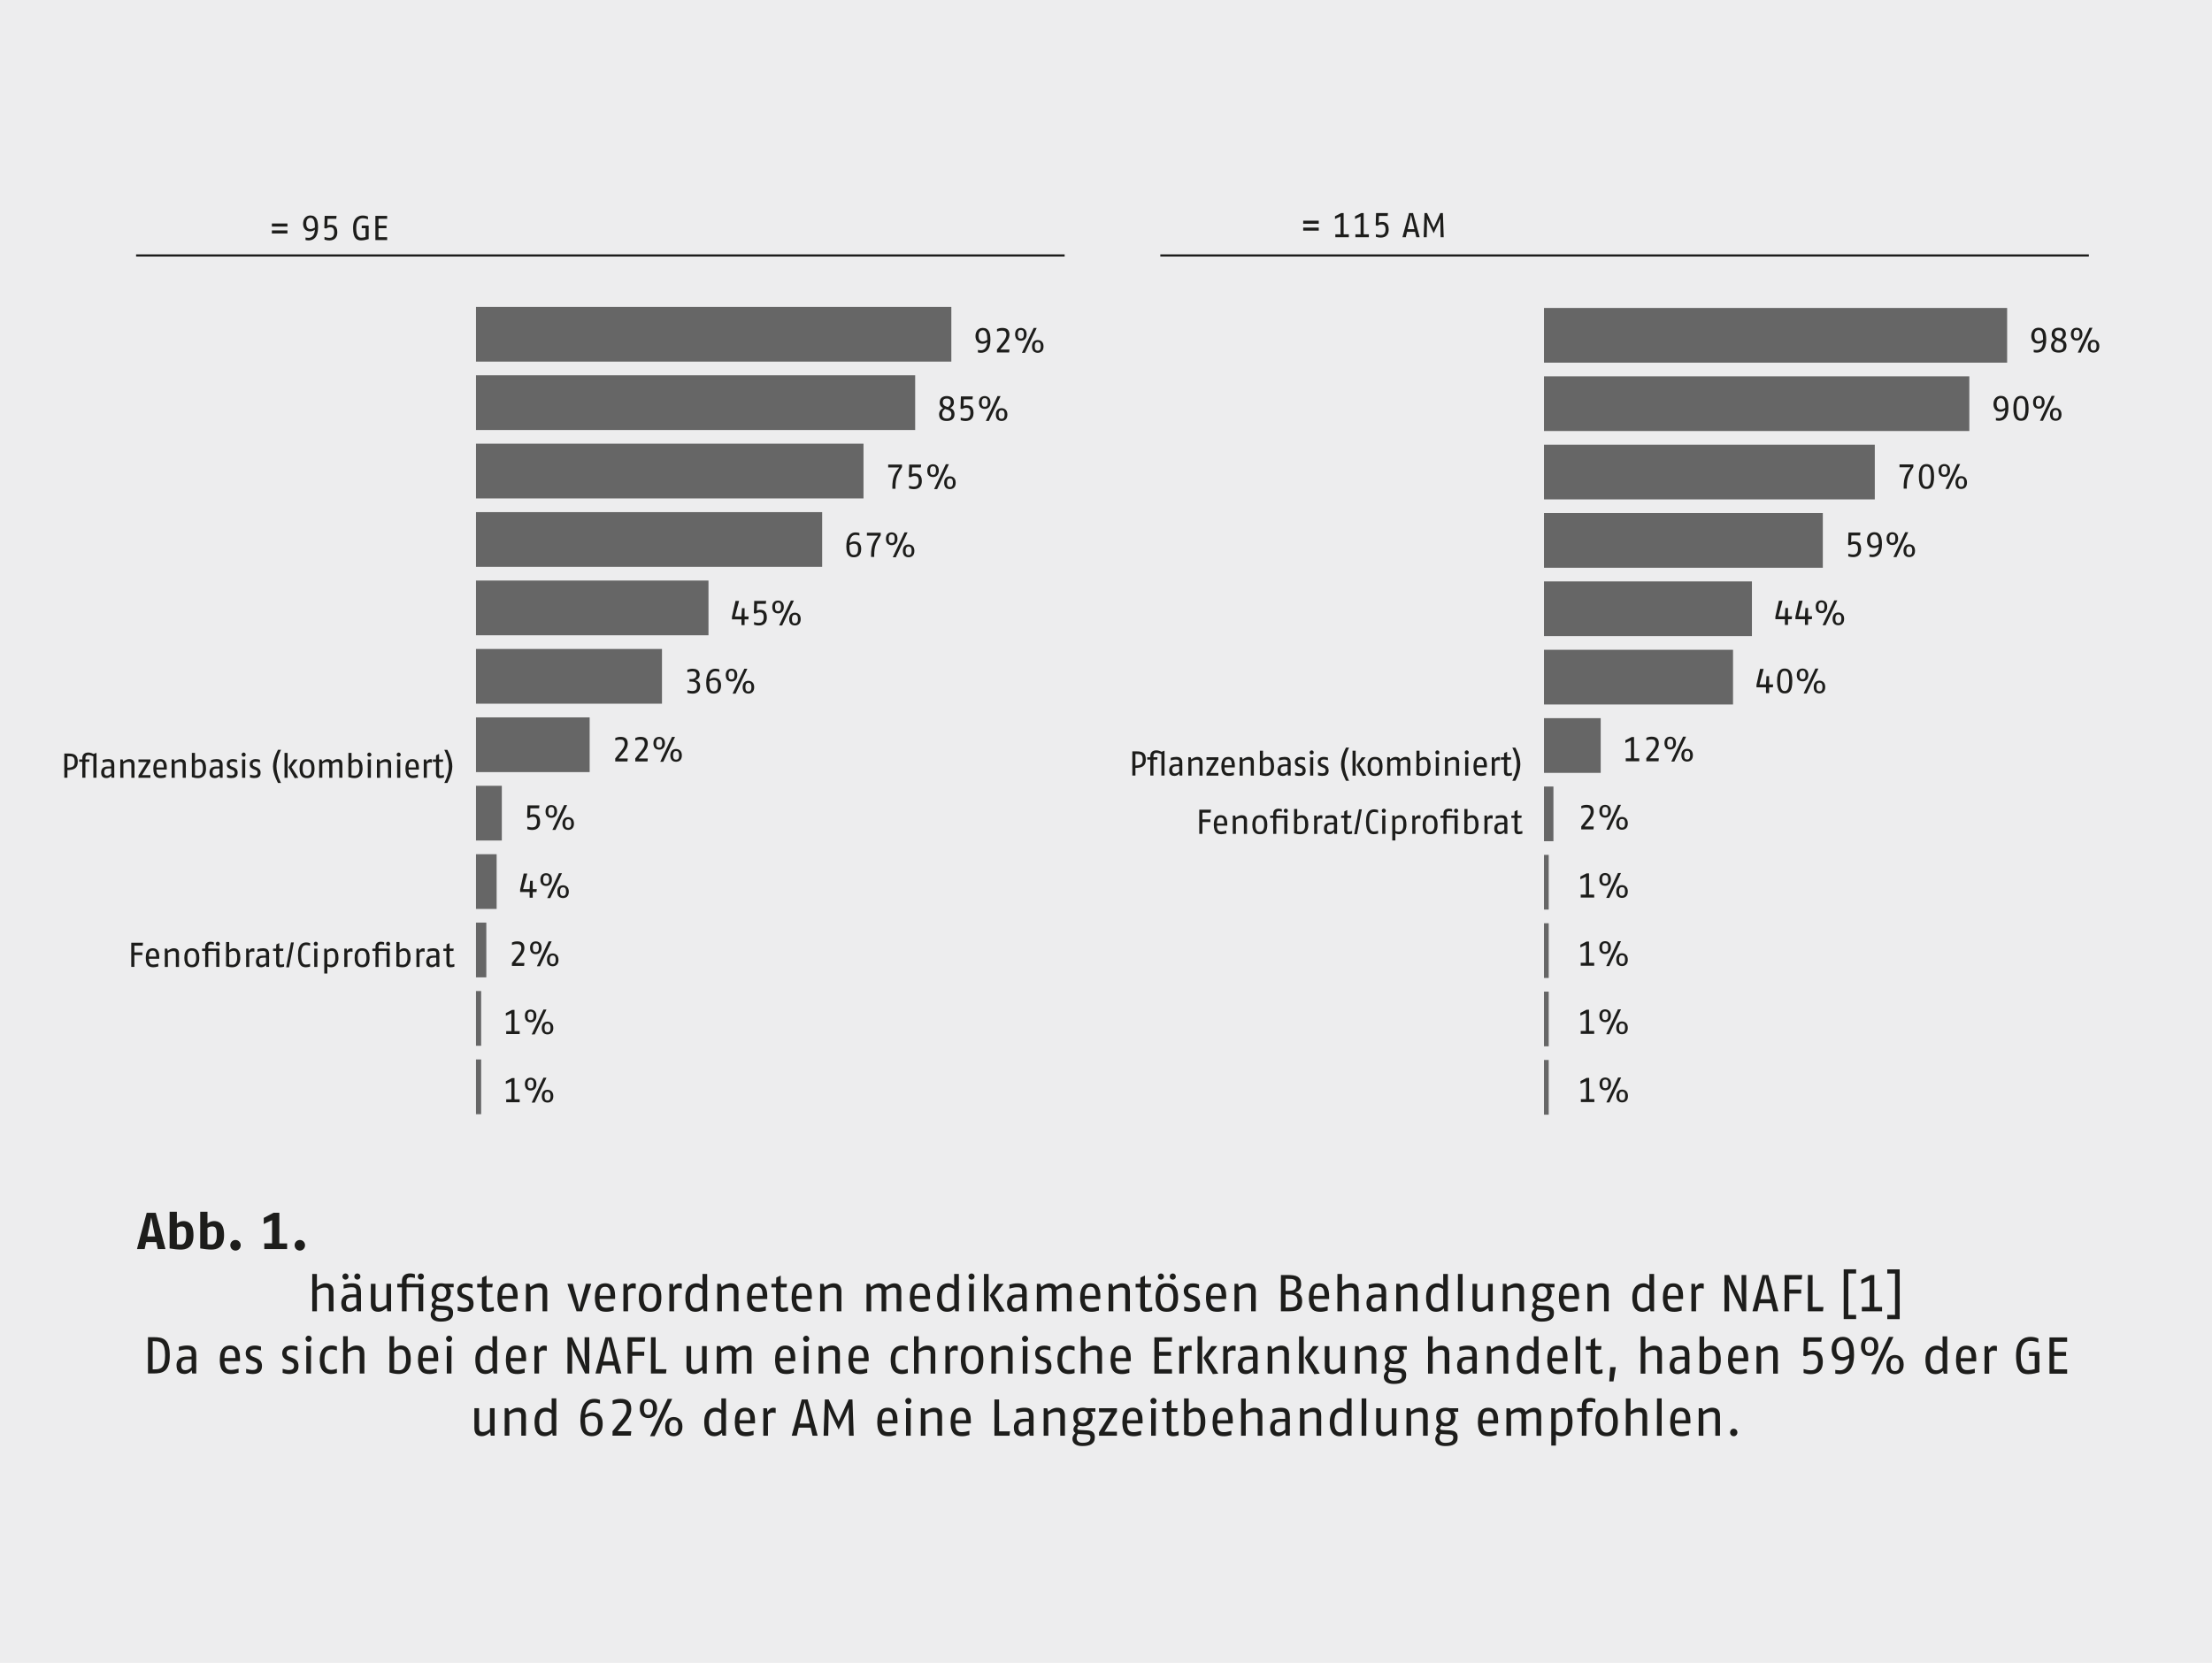 <?xml version="1.0" encoding="UTF-8"?>
<svg id="a" xmlns="http://www.w3.org/2000/svg" width="1024" height="770" viewBox="0 0 1024 770">
  <rect width="1024" height="770" style="fill: #ededee;"/>
  <polygon points="440.4 142.09 220.35 142.09 220.35 154.77 226.33 154.77 220.35 154.77 220.35 167.44 440.4 167.44 440.4 142.09" style="fill: #666;"/>
  <polygon points="423.66 173.77 220.35 173.77 220.35 186.45 226.33 186.45 220.35 186.45 220.35 199.12 423.66 199.12 423.66 173.77" style="fill: #666;"/>
  <polygon points="399.74 205.45 220.35 205.45 220.35 218.13 226.33 218.13 220.35 218.13 220.35 230.8 399.74 230.8 399.74 205.45" style="fill: #666;"/>
  <polygon points="380.6 237.14 220.35 237.14 220.35 249.81 226.33 249.81 220.35 249.81 220.35 262.48 380.6 262.48 380.6 237.14" style="fill: #666;"/>
  <polygon points="327.98 268.82 220.35 268.82 220.35 281.49 226.33 281.49 220.35 281.49 220.35 294.16 327.98 294.16 327.98 268.82" style="fill: #666;"/>
  <polygon points="306.45 300.5 220.35 300.5 220.35 313.17 226.33 313.17 220.35 313.17 220.35 325.84 306.45 325.84 306.45 300.5" style="fill: #666;"/>
  <polygon points="272.97 332.18 220.35 332.18 220.35 344.85 226.33 344.85 220.35 344.85 220.35 357.52 272.97 357.52 272.97 332.18" style="fill: #666;"/>
  <polygon points="232.31 363.86 220.35 363.86 220.35 376.53 226.33 376.53 220.35 376.53 220.35 389.2 232.31 389.2 232.31 363.86" style="fill: #666;"/>
  <polygon points="229.91 395.54 220.35 395.54 220.35 408.21 226.33 408.21 220.35 408.21 220.35 420.88 229.91 420.88 229.91 395.54" style="fill: #666;"/>
  <path d="M225.13,427.22h-4.78v12.67h4.78v-12.67Zm0,12.67h-4.78v12.67h4.78v-12.67Z" style="fill: #666;"/>
  <path d="M222.74,458.9h-2.39v12.67h2.39v-12.67Zm0,12.67h-2.39v12.67h2.39v-12.67Z" style="fill: #666;"/>
  <path d="M222.74,490.58h-2.39v12.67h2.39v-12.67Zm0,12.67h-2.39v12.67h2.39v-12.67Z" style="fill: #666;"/>
  <rect x="714.76" y="142.6" width="214.4" height="25.33" style="fill: #666;"/>
  <rect x="714.76" y="174.25" width="196.9" height="25.33" style="fill: #666;"/>
  <rect x="714.76" y="205.91" width="153.14" height="25.33" style="fill: #666;"/>
  <rect x="714.76" y="237.57" width="129.08" height="25.33" style="fill: #666;"/>
  <rect x="714.76" y="269.22" width="96.26" height="25.33" style="fill: #666;"/>
  <rect x="714.76" y="300.88" width="87.51" height="25.33" style="fill: #666;"/>
  <rect x="714.76" y="332.54" width="26.25" height="25.33" style="fill: #666;"/>
  <polygon points="719.13 364.2 714.76 364.2 714.76 389.52 719.13 389.52 719.13 376.86 719.13 364.2" style="fill: #666;"/>
  <polygon points="716.95 395.85 714.76 395.85 714.76 421.18 716.95 421.18 716.95 408.52 716.95 395.85" style="fill: #666;"/>
  <polygon points="716.95 427.51 714.76 427.51 714.76 452.84 716.95 452.84 716.95 440.17 716.95 427.51" style="fill: #666;"/>
  <polygon points="716.95 459.17 714.76 459.17 714.76 484.49 716.95 484.49 716.95 471.83 716.95 459.17" style="fill: #666;"/>
  <polygon points="716.95 490.82 714.76 490.82 714.76 516.15 716.95 516.15 716.95 503.49 716.95 490.82" style="fill: #666;"/>
  <path d="M31.21,356.58v3.55h-1.44v-11.2h2.03c2.63,0,4.21,.67,4.21,3.79,0,2.93-1.66,3.86-4.8,3.86Zm.5-6.4h-.5v5.3c2.48-.06,3.36-.61,3.36-2.71,0-2.5-1.04-2.59-2.87-2.59Zm11.51,9.96v-9.89c-.56-.27-1.47-.61-2.21-.61-1.17,0-1.47,.64-1.47,1.63v.38h1.92l-.16,1.1h-1.76v7.38h-1.44v-7.38h-1.44v-1.1h1.44v-.46c0-1.98,1.18-2.74,2.87-2.74,.94,0,1.95,.48,2.34,.69l1.36-.53v11.52h-1.44Zm8.45,0l-.16-.99c-.38,.54-1.15,1.15-2.21,1.15s-2.48-.37-2.48-2.66,1.81-2.72,3.25-2.72h1.39v-.93c0-1.17-.62-1.28-1.6-1.28-.77,0-2,.34-2.32,.43v-1.22c.74-.24,1.66-.43,2.54-.43,1.54,0,2.82,.42,2.82,2.75v5.89h-1.23Zm-.21-4.34l-1.04,.02c-1.31,.02-2.16,.3-2.16,1.7s.64,1.62,1.36,1.62c.64,0,1.33-.4,1.84-.9v-2.43h0Zm9.36,4.34v-6.18c0-1.14-.72-1.17-1.36-1.17-.72,0-1.55,.32-2.32,.85v6.5h-1.44v-8.48h1.07l.32,1.04c.4-.37,1.5-1.2,2.74-1.2,1.41,0,2.43,.58,2.43,2.53v6.11s-1.44,0-1.44,0Zm3.28,0v-1.04l3.84-6.21h-3.84v-1.23h5.52v1.04l-3.84,6.21h3.84v1.23h-5.52Zm8.3-3.79c.06,2.69,1.33,2.69,2.18,2.69,.54,0,1.36-.18,2.19-.42v1.28c-.77,.26-1.55,.4-2.19,.4-1.66,0-3.6-.34-3.6-4.4,0-3.57,1.58-4.4,3.2-4.4,1.44,0,3.04,.61,3.04,4,0,.26,0,.54-.02,.85h-4.8Zm1.78-3.76c-1.04,0-1.7,.51-1.76,2.77h3.38c0-2.4-.75-2.77-1.62-2.77Zm10.4,7.56v-6.18c0-1.14-.72-1.17-1.36-1.17-.72,0-1.55,.32-2.32,.85v6.5h-1.44v-8.48h1.07l.32,1.04c.4-.37,1.5-1.2,2.74-1.2,1.41,0,2.43,.58,2.43,2.53v6.11h-1.44Zm7.09,.16c-1.06,0-2.1-.22-2.85-.5v-11.19h1.44v3.87c.32-.37,1.07-.99,2.08-.99s3.04,.3,3.04,4.35-2.56,4.45-3.71,4.45h0Zm.35-7.62c-.7,0-1.39,.46-1.76,.75v5.55c.45,.1,.93,.16,1.46,.16,.88,0,2.22-.38,2.22-3.3,0-3.14-1.07-3.17-1.92-3.17h0Zm9.81,7.46l-.16-.99c-.38,.54-1.15,1.15-2.21,1.15s-2.48-.37-2.48-2.66,1.81-2.72,3.25-2.72h1.39v-.93c0-1.17-.62-1.28-1.6-1.28-.77,0-2,.34-2.32,.43v-1.22c.74-.24,1.66-.43,2.54-.43,1.54,0,2.82,.42,2.82,2.75v5.89h-1.23Zm-.21-4.34l-1.04,.02c-1.31,.02-2.16,.3-2.16,1.7s.64,1.62,1.36,1.62c.64,0,1.33-.4,1.84-.9v-2.43h0Zm5.36,4.5c-.67,0-1.46-.19-1.87-.34v-1.28c.5,.16,1.36,.38,1.87,.38,.83,0,1.65-.19,1.65-1.25,0-.91-.48-1.09-1.15-1.36l-.83-.34c-.58-.24-1.66-.77-1.66-2.26s1.12-2.37,2.79-2.37c.82,0,1.46,.16,1.92,.34v1.2c-.45-.14-1.2-.34-1.87-.34-.8,0-1.47,.22-1.47,1.09s.51,1.02,.96,1.2l.91,.37c.9,.35,1.79,.91,1.79,2.46,0,2.1-1.54,2.48-3.03,2.48h0Zm5.82-9.92c-.53,0-.94-.43-.94-.96s.42-.96,.94-.96,.94,.43,.94,.96-.42,.96-.94,.96Zm-.72,9.76v-8.48h1.44v8.48h-1.44Zm5.52,.16c-.67,0-1.46-.19-1.87-.34v-1.28c.5,.16,1.36,.38,1.87,.38,.83,0,1.65-.19,1.65-1.25,0-.91-.48-1.09-1.15-1.36l-.83-.34c-.58-.24-1.66-.77-1.66-2.26s1.12-2.37,2.79-2.37c.82,0,1.46,.16,1.92,.34v1.2c-.45-.14-1.2-.34-1.87-.34-.8,0-1.47,.22-1.47,1.09s.51,1.02,.96,1.2l.91,.37c.9,.35,1.79,.91,1.79,2.46,0,2.1-1.54,2.48-3.03,2.48h0Zm11.1,2.24s-2.32-4.03-2.32-7.68,2.32-7.68,2.32-7.68h1.41s-2.13,3.78-2.13,7.68,2.13,7.68,2.13,7.68h-1.41Zm3.01-2.4v-11.52h1.44v11.52h-1.44Zm4.72,.16l-2.95-5.04,2.53-3.6h1.78l-2.83,3.57,3.15,4.91-1.68,.16h0Zm5.71,0c-1.52,0-3.47-.51-3.47-4.4s1.97-4.4,3.47-4.4,3.47,.5,3.47,4.4-1.95,4.4-3.47,4.4Zm0-7.7c-.88,0-2.03,.22-2.03,3.3s1.31,3.28,2.03,3.28,2.03-.27,2.03-3.28-1.15-3.3-2.03-3.3Zm14.91,7.54v-6.18c0-1.02-.48-1.17-1.12-1.17s-1.52,.43-2.08,.83v6.51h-1.44v-6.18c0-1.02-.48-1.17-1.12-1.17-.75,0-1.57,.43-2.08,.83v6.51h-1.44v-8.48h1.07l.32,1.02c.5-.48,1.49-1.18,2.5-1.18s1.87,.43,2.03,1.26c.42-.42,1.44-1.26,2.61-1.26,1.34,0,2.19,.58,2.19,2.53v6.11h-1.44Zm7.09,.16c-1.06,0-2.1-.22-2.85-.5v-11.19h1.44v3.87c.32-.37,1.07-.99,2.08-.99s3.04,.3,3.04,4.35-2.56,4.45-3.71,4.45h0Zm.35-7.62c-.7,0-1.39,.46-1.76,.75v5.55c.45,.1,.93,.16,1.46,.16,.88,0,2.22-.38,2.22-3.3,0-3.14-1.07-3.17-1.92-3.17h0Zm6.48-2.3c-.53,0-.94-.43-.94-.96s.42-.96,.94-.96,.94,.43,.94,.96-.42,.96-.94,.96Zm-.72,9.76v-8.48h1.44v8.48h-1.44Zm9.36,0v-6.18c0-1.14-.72-1.17-1.36-1.17-.72,0-1.55,.32-2.32,.85v6.5h-1.44v-8.48h1.07l.32,1.04c.4-.37,1.5-1.2,2.74-1.2,1.41,0,2.43,.58,2.43,2.53v6.11h-1.44Zm4.96-9.76c-.53,0-.94-.43-.94-.96s.42-.96,.94-.96,.94,.43,.94,.96-.42,.96-.94,.96Zm-.72,9.76v-8.48h1.44v8.48h-1.44Zm5.26-3.79c.06,2.69,1.33,2.69,2.18,2.69,.54,0,1.36-.18,2.19-.42v1.28c-.77,.26-1.55,.4-2.19,.4-1.66,0-3.6-.34-3.6-4.4,0-3.57,1.58-4.4,3.2-4.4,1.44,0,3.04,.61,3.04,4,0,.26,0,.54-.02,.85h-4.8Zm1.78-3.76c-1.04,0-1.7,.51-1.76,2.77h3.38c0-2.4-.75-2.77-1.62-2.77Zm9.09,.58c-.32-.1-.67-.16-1.04-.16-.56,0-1.02,.32-1.33,.67v6.47h-1.44v-8.48h1.1l.21,1.12c.29-.62,.85-1.28,1.79-1.28,.19,0,.48,.05,.7,.1v1.57h0Zm5.52,6.85c-.45,.14-1.1,.29-1.76,.29-1.22,0-1.92-.46-1.92-2.13v-5.41h-1.44v-1.1h1.44l.06-1.92,1.38-.64v2.56h1.92l-.16,1.1h-1.76v5.46c0,.75,.26,.86,.8,.86,.37,0,.9-.13,1.44-.29v1.22h0Zm1.57,2.53h-1.41s2.13-3.78,2.13-7.68-2.13-7.68-2.13-7.68h1.41s2.32,4.03,2.32,7.68-2.32,7.68-2.32,7.68h0Z" style="fill: #1d1d1b;"/>
  <path d="M66.05,437.89h-3.84v3.12h3.68v1.25h-3.68v5.47h-1.44v-11.2h5.44l-.16,1.36h0Zm2.86,6.05c.06,2.69,1.33,2.69,2.18,2.69,.54,0,1.36-.18,2.19-.42v1.28c-.77,.26-1.55,.4-2.19,.4-1.66,0-3.6-.34-3.6-4.4,0-3.57,1.58-4.4,3.2-4.4,1.44,0,3.04,.61,3.04,4,0,.26,0,.54-.02,.85h-4.8Zm1.78-3.76c-1.04,0-1.7,.51-1.76,2.77h3.38c0-2.4-.75-2.77-1.62-2.77Zm10.72,7.56v-6.18c0-1.14-.72-1.17-1.36-1.17-.72,0-1.55,.32-2.32,.85v6.5h-1.44v-8.48h1.07l.32,1.04c.4-.37,1.5-1.2,2.74-1.2,1.41,0,2.43,.58,2.43,2.53v6.11h-1.44Zm7.39,.16c-1.52,0-3.47-.51-3.47-4.4s1.97-4.4,3.47-4.4,3.47,.5,3.47,4.4-1.95,4.4-3.47,4.4Zm0-7.7c-.88,0-2.03,.22-2.03,3.3s1.31,3.28,2.03,3.28,2.03-.27,2.03-3.28-1.15-3.3-2.03-3.3Zm11.31,7.54v-7.38h-3.68v7.38h-1.44v-7.38h-1.44v-1.1h1.44v-.78c0-1.79,1.1-2.42,2.54-2.42,.64,0,1.14,.14,1.46,.27v1.15c-.43-.13-.86-.24-1.41-.24-.75,0-1.15,.37-1.15,1.15v.86h5.12v8.48h-1.44Zm.72-9.76c-.53,0-.94-.43-.94-.96s.42-.96,.94-.96,.94,.43,.94,.96-.42,.96-.94,.96Zm6.69,9.92c-1.06,0-2.1-.22-2.85-.5v-11.19h1.44v3.87c.32-.37,1.07-.99,2.08-.99s3.04,.3,3.04,4.35-2.56,4.45-3.71,4.45h0Zm.35-7.62c-.7,0-1.39,.46-1.76,.75v5.55c.45,.1,.93,.16,1.46,.16,.88,0,2.22-.38,2.22-3.3,0-3.14-1.07-3.17-1.92-3.17h0Zm9.89,.48c-.32-.1-.67-.16-1.04-.16-.56,0-1.02,.32-1.33,.67v6.47h-1.44v-8.48h1.1l.21,1.12c.29-.62,.85-1.28,1.79-1.28,.19,0,.48,.05,.7,.1v1.57h0Zm5.57,6.98l-.16-.99c-.38,.54-1.15,1.15-2.21,1.15s-2.48-.37-2.48-2.66,1.81-2.72,3.25-2.72h1.39v-.93c0-1.17-.62-1.28-1.6-1.28-.77,0-2,.34-2.32,.43v-1.22c.74-.24,1.66-.43,2.54-.43,1.54,0,2.82,.42,2.82,2.75v5.89h-1.23Zm-.21-4.34l-1.04,.02c-1.31,.02-2.16,.3-2.16,1.7s.64,1.62,1.36,1.62c.64,0,1.33-.4,1.84-.9v-2.43h0Zm8.4,4.21c-.45,.14-1.1,.29-1.76,.29-1.22,0-1.92-.46-1.92-2.13v-5.41h-1.44v-1.1h1.44l.06-1.92,1.38-.64v2.56h1.92l-.16,1.1h-1.76v5.46c0,.75,.26,.86,.8,.86,.37,0,.9-.13,1.44-.29v1.22h0Zm2.27,.29h-1.31l2.24-11.52h1.31l-2.24,11.52Zm9.76-.32c-.53,.16-1.28,.32-1.95,.32-1.57,0-3.65-.53-3.65-5.76s2.42-5.76,3.84-5.76c.58,0,1.17,.11,1.76,.34v1.22c-.58-.18-1.22-.32-1.79-.32-1.12,0-2.37,.54-2.37,4.53,0,3.67,1.02,4.5,2.21,4.5,.56,0,1.28-.14,1.95-.34v1.28h0Zm2.64-9.6c-.53,0-.94-.43-.94-.96s.42-.96,.94-.96,.94,.43,.94,.96-.42,.96-.94,.96Zm-.72,9.76v-8.48h1.44v8.48h-1.44Zm7.76,.16c-.78,0-1.42-.3-1.68-.46v3.35h-1.44v-11.52h1.1l.21,.93c.43-.53,1.09-1.09,2.21-1.09,1.2,0,3.04,.48,3.04,4.35,0,4.08-2.5,4.45-3.44,4.45h0Zm.24-7.62c-.88,0-1.6,.45-1.92,.75v5.39c.46,.16,.91,.32,1.57,.32,.98,0,2.11-.5,2.11-3.3s-.82-3.17-1.76-3.17h0Zm9.73,.48c-.32-.1-.67-.16-1.04-.16-.56,0-1.02,.32-1.33,.67v6.47h-1.44v-8.48h1.1l.21,1.12c.29-.62,.85-1.28,1.79-1.28,.19,0,.48,.05,.7,.1v1.57h0Zm4.43,7.14c-1.52,0-3.47-.51-3.47-4.4s1.97-4.4,3.47-4.4,3.47,.5,3.47,4.4-1.95,4.4-3.47,4.4Zm0-7.7c-.88,0-2.03,.22-2.03,3.3s1.31,3.28,2.03,3.28,2.03-.27,2.03-3.28-1.15-3.3-2.03-3.3Zm11.31,7.54v-7.38h-3.68v7.38h-1.44v-7.38h-1.44v-1.1h1.44v-.78c0-1.79,1.1-2.42,2.54-2.42,.64,0,1.14,.14,1.46,.27v1.15c-.43-.13-.86-.24-1.41-.24-.75,0-1.15,.37-1.15,1.15v.86h5.12v8.48h-1.44Zm.72-9.76c-.53,0-.94-.43-.94-.96s.42-.96,.94-.96,.94,.43,.94,.96-.42,.96-.94,.96Zm6.69,9.92c-1.06,0-2.1-.22-2.85-.5v-11.19h1.44v3.87c.32-.37,1.07-.99,2.08-.99s3.04,.3,3.04,4.35-2.56,4.45-3.71,4.45h0Zm.35-7.62c-.7,0-1.39,.46-1.76,.75v5.55c.45,.1,.93,.16,1.46,.16,.88,0,2.22-.38,2.22-3.3,0-3.14-1.07-3.17-1.92-3.17h0Zm9.89,.48c-.32-.1-.67-.16-1.04-.16-.56,0-1.02,.32-1.33,.67v6.47h-1.44v-8.48h1.1l.21,1.12c.29-.62,.85-1.28,1.79-1.28,.19,0,.48,.05,.7,.1v1.57h0Zm5.57,6.98l-.16-.99c-.38,.54-1.15,1.15-2.21,1.15s-2.48-.37-2.48-2.66,1.81-2.72,3.25-2.72h1.39v-.93c0-1.17-.62-1.28-1.6-1.28-.77,0-2,.34-2.32,.43v-1.22c.74-.24,1.66-.43,2.54-.43,1.54,0,2.82,.42,2.82,2.75v5.89h-1.23Zm-.21-4.34l-1.04,.02c-1.31,.02-2.16,.3-2.16,1.7s.64,1.62,1.36,1.62c.64,0,1.33-.4,1.84-.9v-2.43h0Zm8.4,4.21c-.45,.14-1.1,.29-1.76,.29-1.22,0-1.92-.46-1.92-2.13v-5.41h-1.44v-1.1h1.44l.06-1.92,1.38-.64v2.56h1.92l-.16,1.1h-1.76v5.46c0,.75,.26,.86,.8,.86,.37,0,.9-.13,1.44-.29v1.22h0Z" style="fill: #1d1d1b;"/>
  <path d="M525.63,355.57v3.55h-1.44v-11.2h2.03c2.63,0,4.21,.67,4.21,3.79,0,2.93-1.66,3.86-4.8,3.86h0Zm.5-6.4h-.5v5.3c2.48-.06,3.36-.61,3.36-2.71,0-2.5-1.04-2.59-2.87-2.59h0Zm11.51,9.96v-9.89c-.56-.27-1.47-.61-2.21-.61-1.17,0-1.47,.64-1.47,1.63v.38h1.92l-.16,1.1h-1.76v7.38h-1.44v-7.38h-1.44v-1.1h1.44v-.46c0-1.98,1.18-2.74,2.87-2.74,.94,0,1.95,.48,2.34,.69l1.36-.53v11.52h-1.44Zm8.45,0l-.16-.99c-.38,.54-1.15,1.15-2.21,1.15s-2.48-.37-2.48-2.66,1.81-2.72,3.25-2.72h1.39v-.93c0-1.17-.62-1.28-1.6-1.28-.77,0-2,.34-2.32,.43v-1.22c.74-.24,1.66-.43,2.54-.43,1.54,0,2.82,.42,2.82,2.75v5.89h-1.23Zm-.21-4.34l-1.04,.02c-1.31,.02-2.16,.3-2.16,1.7s.64,1.62,1.36,1.62c.64,0,1.33-.4,1.84-.9v-2.43h0Zm9.36,4.34v-6.18c0-1.14-.72-1.17-1.36-1.17-.72,0-1.55,.32-2.32,.85v6.5h-1.44v-8.48h1.07l.32,1.04c.4-.37,1.5-1.2,2.74-1.2,1.41,0,2.43,.58,2.43,2.53v6.11h-1.44Zm3.28,0v-1.04l3.84-6.21h-3.84v-1.23h5.52v1.04l-3.84,6.21h3.84v1.23h-5.52Zm8.3-3.79c.06,2.69,1.33,2.69,2.18,2.69,.54,0,1.36-.18,2.19-.42v1.28c-.77,.26-1.55,.4-2.19,.4-1.66,0-3.6-.34-3.6-4.4,0-3.57,1.58-4.4,3.2-4.4,1.44,0,3.04,.61,3.04,4,0,.26,0,.54-.02,.85h-4.8Zm1.78-3.76c-1.04,0-1.7,.51-1.76,2.77h3.38c0-2.4-.75-2.77-1.62-2.77Zm10.4,7.56v-6.18c0-1.14-.72-1.17-1.36-1.17-.72,0-1.55,.32-2.32,.85v6.5h-1.44v-8.48h1.07l.32,1.04c.4-.37,1.5-1.2,2.74-1.2,1.41,0,2.43,.58,2.43,2.53v6.11h-1.44Zm7.09,.16c-1.06,0-2.1-.22-2.85-.5v-11.19h1.44v3.87c.32-.37,1.07-.99,2.08-.99s3.04,.3,3.04,4.35-2.56,4.45-3.71,4.45h0Zm.35-7.62c-.7,0-1.39,.46-1.76,.75v5.55c.45,.1,.93,.16,1.46,.16,.88,0,2.22-.38,2.22-3.3,0-3.14-1.07-3.17-1.92-3.17h0Zm9.81,7.46l-.16-.99c-.38,.54-1.15,1.15-2.21,1.15s-2.48-.37-2.48-2.66,1.81-2.72,3.25-2.72h1.39v-.93c0-1.17-.62-1.28-1.6-1.28-.77,0-2,.34-2.32,.43v-1.22c.74-.24,1.66-.43,2.54-.43,1.54,0,2.82,.42,2.82,2.75v5.89h-1.23Zm-.21-4.34l-1.04,.02c-1.31,.02-2.16,.3-2.16,1.7s.64,1.62,1.36,1.62c.64,0,1.33-.4,1.84-.9v-2.43h0Zm5.36,4.5c-.67,0-1.46-.19-1.87-.34v-1.28c.5,.16,1.36,.38,1.87,.38,.83,0,1.65-.19,1.65-1.25,0-.91-.48-1.09-1.15-1.36l-.83-.34c-.58-.24-1.66-.77-1.66-2.26s1.12-2.37,2.79-2.37c.82,0,1.46,.16,1.92,.34v1.2c-.45-.14-1.2-.34-1.87-.34-.8,0-1.47,.22-1.47,1.09s.51,1.02,.96,1.2l.91,.37c.9,.35,1.79,.91,1.79,2.46,0,2.1-1.54,2.48-3.03,2.48h0Zm5.82-9.92c-.53,0-.94-.43-.94-.96s.42-.96,.94-.96,.94,.43,.94,.96-.42,.96-.94,.96Zm-.72,9.76v-8.48h1.44v8.48h-1.44Zm5.52,.16c-.67,0-1.46-.19-1.87-.34v-1.28c.5,.16,1.36,.38,1.87,.38,.83,0,1.65-.19,1.65-1.25,0-.91-.48-1.09-1.15-1.36l-.83-.34c-.58-.24-1.66-.77-1.66-2.26s1.12-2.37,2.79-2.37c.82,0,1.46,.16,1.92,.34v1.2c-.45-.14-1.2-.34-1.87-.34-.8,0-1.47,.22-1.47,1.09s.51,1.02,.96,1.2l.91,.37c.9,.35,1.79,.91,1.79,2.46,0,2.1-1.54,2.48-3.03,2.48h0Zm11.1,2.24s-2.32-4.03-2.32-7.68,2.32-7.68,2.32-7.68h1.41s-2.13,3.78-2.13,7.68,2.13,7.68,2.13,7.68h-1.41Zm3.01-2.4v-11.52h1.44v11.52h-1.44Zm4.72,.16l-2.95-5.04,2.53-3.6h1.78l-2.83,3.57,3.15,4.91-1.68,.16h0Zm5.71,0c-1.52,0-3.47-.51-3.47-4.4s1.97-4.4,3.47-4.4,3.47,.5,3.47,4.4-1.95,4.4-3.47,4.4Zm0-7.7c-.88,0-2.03,.22-2.03,3.3s1.31,3.28,2.03,3.28,2.03-.27,2.03-3.28-1.15-3.3-2.03-3.3Zm14.91,7.54v-6.18c0-1.02-.48-1.17-1.12-1.17s-1.52,.43-2.08,.83v6.51h-1.44v-6.18c0-1.02-.48-1.17-1.12-1.17-.75,0-1.57,.43-2.08,.83v6.51h-1.44v-8.48h1.07l.32,1.02c.5-.48,1.49-1.18,2.5-1.18s1.87,.43,2.03,1.26c.42-.42,1.44-1.26,2.61-1.26,1.34,0,2.19,.58,2.19,2.53v6.11h-1.44Zm7.09,.16c-1.06,0-2.1-.22-2.85-.5v-11.19h1.44v3.87c.32-.37,1.07-.99,2.08-.99s3.04,.3,3.04,4.35-2.56,4.45-3.71,4.45h0Zm.35-7.62c-.7,0-1.39,.46-1.76,.75v5.55c.45,.1,.93,.16,1.46,.16,.88,0,2.22-.38,2.22-3.3,0-3.14-1.07-3.17-1.92-3.17h0Zm6.48-2.3c-.53,0-.94-.43-.94-.96s.42-.96,.94-.96,.94,.43,.94,.96-.42,.96-.94,.96Zm-.72,9.76v-8.48h1.44v8.48h-1.44Zm9.36,0v-6.18c0-1.14-.72-1.17-1.36-1.17-.72,0-1.55,.32-2.32,.85v6.5h-1.44v-8.48h1.07l.32,1.04c.4-.37,1.5-1.2,2.74-1.2,1.41,0,2.43,.58,2.43,2.53v6.11h-1.44Zm4.96-9.76c-.53,0-.94-.43-.94-.96s.42-.96,.94-.96,.94,.43,.94,.96-.42,.96-.94,.96Zm-.72,9.76v-8.48h1.44v8.48h-1.44Zm5.26-3.79c.06,2.69,1.33,2.69,2.18,2.69,.54,0,1.36-.18,2.19-.42v1.28c-.77,.26-1.55,.4-2.19,.4-1.66,0-3.6-.34-3.6-4.4,0-3.57,1.58-4.4,3.2-4.4,1.44,0,3.04,.61,3.04,4,0,.26,0,.54-.02,.85h-4.8Zm1.78-3.76c-1.04,0-1.7,.51-1.76,2.77h3.38c0-2.4-.75-2.77-1.62-2.77Zm9.09,.58c-.32-.1-.67-.16-1.04-.16-.56,0-1.02,.32-1.33,.67v6.47h-1.44v-8.48h1.1l.21,1.12c.29-.62,.85-1.28,1.79-1.28,.19,0,.48,.05,.7,.1v1.57h0Zm5.52,6.85c-.45,.14-1.1,.29-1.76,.29-1.22,0-1.92-.46-1.92-2.13v-5.41h-1.44v-1.1h1.44l.06-1.92,1.38-.64v2.56h1.92l-.16,1.1h-1.76v5.46c0,.75,.26,.86,.8,.86,.37,0,.9-.13,1.44-.29v1.22h0Zm1.57,2.53h-1.41s2.13-3.78,2.13-7.68-2.13-7.68-2.13-7.68h1.41s2.32,4.03,2.32,7.68-2.32,7.68-2.32,7.68Z" style="fill: #1d1d1b;"/>
  <path d="M560.46,376.28h-3.84v3.12h3.68v1.25h-3.68v5.47h-1.44v-11.2h5.44l-.16,1.36h0Zm2.86,6.05c.06,2.69,1.33,2.69,2.18,2.69,.54,0,1.36-.18,2.19-.42v1.28c-.77,.26-1.55,.4-2.19,.4-1.66,0-3.6-.34-3.6-4.4,0-3.57,1.58-4.4,3.2-4.4,1.44,0,3.04,.61,3.04,4,0,.26,0,.54-.02,.85h-4.8Zm1.78-3.76c-1.04,0-1.7,.51-1.76,2.77h3.38c0-2.4-.75-2.77-1.62-2.77h0Zm10.72,7.56v-6.18c0-1.14-.72-1.17-1.36-1.17-.72,0-1.55,.32-2.32,.85v6.5h-1.44v-8.48h1.07l.32,1.04c.4-.37,1.5-1.2,2.74-1.2,1.41,0,2.43,.58,2.43,2.53v6.11h-1.44Zm7.39,.16c-1.52,0-3.47-.51-3.47-4.4s1.97-4.4,3.47-4.4,3.47,.5,3.47,4.4-1.95,4.4-3.47,4.4Zm0-7.7c-.88,0-2.03,.22-2.03,3.3s1.31,3.28,2.03,3.28,2.03-.27,2.03-3.28-1.15-3.3-2.03-3.3Zm11.31,7.54v-7.38h-3.68v7.38h-1.44v-7.38h-1.44v-1.1h1.44v-.78c0-1.79,1.1-2.42,2.54-2.42,.64,0,1.14,.14,1.46,.27v1.15c-.43-.13-.86-.24-1.41-.24-.75,0-1.15,.37-1.15,1.15v.86h5.12v8.48h-1.44Zm.72-9.76c-.53,0-.94-.43-.94-.96s.42-.96,.94-.96,.94,.43,.94,.96-.42,.96-.94,.96Zm6.69,9.92c-1.06,0-2.1-.22-2.85-.5v-11.19h1.44v3.87c.32-.37,1.07-.99,2.08-.99s3.04,.3,3.04,4.35-2.56,4.45-3.71,4.45h0Zm.35-7.62c-.7,0-1.39,.46-1.76,.75v5.55c.45,.1,.93,.16,1.46,.16,.88,0,2.22-.38,2.22-3.3,0-3.14-1.07-3.17-1.92-3.17h0Zm9.89,.48c-.32-.1-.67-.16-1.04-.16-.56,0-1.02,.32-1.33,.67v6.47h-1.44v-8.48h1.1l.21,1.12c.29-.62,.85-1.28,1.79-1.28,.19,0,.48,.05,.7,.1v1.57h0Zm5.57,6.98l-.16-.99c-.38,.54-1.15,1.15-2.21,1.15s-2.48-.37-2.48-2.66,1.81-2.72,3.25-2.72h1.39v-.93c0-1.17-.62-1.28-1.6-1.28-.77,0-2,.34-2.32,.43v-1.22c.74-.24,1.66-.43,2.54-.43,1.54,0,2.82,.42,2.82,2.75v5.89h-1.23Zm-.21-4.34l-1.04,.02c-1.31,.02-2.16,.3-2.16,1.7s.64,1.62,1.36,1.62c.64,0,1.33-.4,1.84-.9v-2.43h0Zm8.4,4.21c-.45,.14-1.1,.29-1.76,.29-1.22,0-1.92-.46-1.92-2.13v-5.41h-1.44v-1.1h1.44l.06-1.92,1.38-.64v2.56h1.92l-.16,1.1h-1.76v5.46c0,.75,.26,.86,.8,.86,.37,0,.9-.13,1.44-.29v1.22h0Z" style="fill: #1d1d1b;"/>
  <path d="M628.2,386.28h-1.31l2.24-11.52h1.31l-2.24,11.52Zm9.76-.32c-.53,.16-1.28,.32-1.95,.32-1.57,0-3.65-.53-3.65-5.76s2.42-5.76,3.84-5.76c.58,0,1.17,.11,1.76,.34v1.22c-.58-.18-1.22-.32-1.79-.32-1.12,0-2.37,.54-2.37,4.53,0,3.67,1.02,4.5,2.21,4.5,.56,0,1.28-.14,1.95-.34v1.28h0Zm2.64-9.6c-.53,0-.94-.43-.94-.96s.42-.96,.94-.96,.94,.43,.94,.96-.42,.96-.94,.96Zm-.72,9.76v-8.48h1.44v8.48h-1.44Zm7.76,.16c-.78,0-1.42-.3-1.68-.46v3.35h-1.44v-11.52h1.1l.21,.93c.43-.53,1.09-1.09,2.21-1.09,1.2,0,3.04,.48,3.04,4.35,0,4.08-2.5,4.45-3.44,4.45Zm.24-7.62c-.88,0-1.6,.45-1.92,.75v5.39c.46,.16,.91,.32,1.57,.32,.98,0,2.11-.5,2.11-3.3s-.82-3.17-1.76-3.17h0Zm9.73,.48c-.32-.1-.67-.16-1.04-.16-.56,0-1.02,.32-1.33,.67v6.47h-1.44v-8.48h1.1l.21,1.12c.29-.62,.85-1.28,1.79-1.28,.19,0,.48,.05,.7,.1v1.57h0Zm4.43,7.14c-1.52,0-3.47-.51-3.47-4.4s1.97-4.4,3.47-4.4,3.47,.5,3.47,4.4-1.95,4.4-3.47,4.4Zm0-7.7c-.88,0-2.03,.22-2.03,3.3s1.31,3.28,2.03,3.28,2.03-.27,2.03-3.28-1.15-3.3-2.03-3.3Zm11.31,7.54v-7.38h-3.68v7.38h-1.44v-7.38h-1.44v-1.1h1.44v-.78c0-1.79,1.1-2.42,2.54-2.42,.64,0,1.14,.14,1.46,.27v1.15c-.43-.13-.86-.24-1.41-.24-.75,0-1.15,.37-1.15,1.15v.86h5.12v8.48h-1.44Zm.72-9.76c-.53,0-.94-.43-.94-.96s.42-.96,.94-.96,.94,.43,.94,.96-.42,.96-.94,.96Zm6.69,9.92c-1.06,0-2.1-.22-2.85-.5v-11.19h1.44v3.87c.32-.37,1.07-.99,2.08-.99s3.04,.3,3.04,4.35-2.56,4.45-3.71,4.45h0Zm.35-7.62c-.7,0-1.39,.46-1.76,.75v5.55c.45,.1,.93,.16,1.46,.16,.88,0,2.22-.38,2.22-3.3,0-3.14-1.07-3.17-1.92-3.17h0Zm9.89,.48c-.32-.1-.67-.16-1.04-.16-.56,0-1.02,.32-1.33,.67v6.47h-1.44v-8.48h1.1l.21,1.12c.29-.62,.85-1.28,1.79-1.28,.19,0,.48,.05,.7,.1v1.57h0Zm5.57,6.98l-.16-.99c-.38,.54-1.15,1.15-2.21,1.15s-2.48-.37-2.48-2.66,1.81-2.72,3.25-2.72h1.39v-.93c0-1.17-.62-1.28-1.6-1.28-.77,0-2,.34-2.32,.43v-1.22c.74-.24,1.66-.43,2.54-.43,1.54,0,2.82,.42,2.82,2.75v5.89h-1.23Zm-.21-4.34l-1.04,.02c-1.31,.02-2.16,.3-2.16,1.7s.64,1.62,1.36,1.62c.64,0,1.33-.4,1.84-.9v-2.43h0Zm8.4,4.21c-.45,.14-1.1,.29-1.76,.29-1.22,0-1.92-.46-1.92-2.13v-5.41h-1.44v-1.1h1.44l.06-1.92,1.38-.64v2.56h1.92l-.16,1.1h-1.76v5.46c0,.75,.26,.86,.8,.86,.37,0,.9-.13,1.44-.29v1.22h0Z" style="fill: #1d1d1b;"/>
  <path d="M73.06,578.38l-.7-3.26h-4.7l-.7,3.26h-3.55l4.51-16.8h4.18l4.51,16.8h-3.55Zm-2.14-10.03c-.41-1.9-.86-4.37-.91-4.61-.22,1.08-.5,2.71-.91,4.61l-.89,4.18h3.6l-.89-4.18h0Zm12.72,10.27c-1.39,0-3.36-.22-5.11-.55v-16.97h3.36v5.45c.62-.55,1.78-1.13,3-1.13,1.75,0,4.68,.5,4.68,6.53s-3.6,6.67-5.93,6.67h0Zm.29-10.71c-.72,0-1.54,.29-2.04,.7v7.54c.58,.07,1.44,.14,1.82,.14,1.2,0,2.5-.77,2.5-4.34s-.72-4.03-2.28-4.03h0Zm13.87,10.7c-1.39,0-3.36-.22-5.11-.55v-16.97h3.36v5.45c.62-.55,1.78-1.13,3-1.13,1.75,0,4.68,.5,4.68,6.53s-3.6,6.67-5.93,6.67h0Zm.29-10.71c-.72,0-1.54,.29-2.04,.7v7.54c.58,.07,1.44,.14,1.82,.14,1.2,0,2.5-.77,2.5-4.34s-.72-4.03-2.28-4.03h0Zm10.94,11.18c-1.39,0-2.42-1.13-2.42-2.47s1.06-2.45,2.42-2.45,2.4,1.13,2.4,2.45-1.01,2.47-2.4,2.47Zm13.32-.72v-2.62h3.6v-10.75l-3.84,1.78v-2.83l4.56-2.38h2.64v14.19h3.6v2.62h-10.56Zm16.46,.72c-1.39,0-2.42-1.13-2.42-2.47s1.06-2.45,2.42-2.45,2.4,1.13,2.4,2.45-1.01,2.47-2.4,2.47h0Z" style="fill: #1d1d1b;"/>
  <path d="M152.23,607.18v-9.24c0-1.63-.89-1.75-2.04-1.75s-2.57,.67-3.48,1.3v9.7h-2.16v-17.28h2.16v6.1c.72-.65,2.3-1.78,4.03-1.78,2.11,0,3.65,.86,3.65,3.79v9.17h-2.16Zm13.03,0l-.24-1.49c-.58,.82-1.73,1.73-3.31,1.73s-3.72-.55-3.72-3.98,2.71-4.08,4.87-4.08h2.09v-1.39c0-1.75-.94-1.92-2.4-1.92-1.15,0-3,.5-3.48,.65v-1.82c1.1-.36,2.5-.65,3.82-.65,2.3,0,4.22,.62,4.22,4.13v8.83h-1.85Zm-5.33-14.64c-.79,0-1.42-.65-1.42-1.44s.62-1.44,1.42-1.44,1.42,.65,1.42,1.44-.62,1.44-1.42,1.44Zm5.02,8.14l-1.56,.02c-1.97,.02-3.24,.46-3.24,2.54s.96,2.42,2.04,2.42c.96,0,1.99-.6,2.76-1.34v-3.65h0Zm.48-8.14c-.79,0-1.42-.65-1.42-1.44s.62-1.44,1.42-1.44,1.42,.65,1.42,1.44-.62,1.44-1.42,1.44Zm13.85,14.64l-.26-1.66c-.74,.77-2.21,1.9-3.86,1.9-2.04,0-3.48-.91-3.48-3.72v-9.24h2.16v8.76c0,1.51,.36,2.26,1.8,2.26,.94,0,2.14-.5,3.24-1.34v-9.67h2.16v12.72h-1.75Zm14.47,0v-11.07h-5.52v11.07h-2.16v-11.07h-2.16v-1.66h2.16v-1.18c0-2.69,1.66-3.62,3.82-3.62,.96,0,1.7,.22,2.18,.41v1.73c-.65-.19-1.3-.36-2.11-.36-1.13,0-1.73,.55-1.73,1.73v1.3h7.68v12.72h-2.16Zm1.08-14.64c-.79,0-1.42-.65-1.42-1.44s.62-1.44,1.42-1.44,1.42,.65,1.42,1.44-.62,1.44-1.42,1.44Zm12.98,3.55c.53,.7,.91,1.37,.91,2.4,0,2.83-1.73,4.3-4.44,4.3-.7,0-1.32-.12-1.9-.34-.46,.48-.74,.84-.74,1.22,0,.72,.31,.84,1.44,.89l2.95,.14c2.4,.12,3.72,.84,3.72,3.19,0,3.14-2.35,4.08-5.76,4.08-2.71,0-4.61-1.01-4.61-3.38,0-.98,.62-2.09,1.44-2.64-.7-.41-.96-1.03-.96-1.78,0-.94,.77-1.7,1.46-2.33-.91-.72-1.51-1.68-1.51-3.36,0-2.98,1.75-4.27,4.46-4.27,.96,0,1.32,.24,2.33,.24h3.41v1.63h-2.21Zm-2.02,10.49l-3.26-.19c-.19,0-.38-.02-.55-.05-.36,.53-.65,1.06-.65,1.78,0,1.37,.79,2.35,2.66,2.35,2.76,0,3.74-.86,3.74-2.38,0-1.2-.53-1.44-1.94-1.51h0Zm-1.51-10.87c-1.73,0-2.38,.94-2.38,2.78,0,1.68,.79,2.81,2.38,2.81s2.38-1.13,2.38-2.81-.79-2.78-2.38-2.78Zm10.42,11.71c-1.01,0-2.18-.29-2.81-.5v-1.92c.74,.24,2.04,.58,2.81,.58,1.25,0,2.47-.29,2.47-1.87,0-1.37-.72-1.63-1.73-2.04l-1.25-.5c-.86-.36-2.5-1.15-2.5-3.38s1.68-3.55,4.18-3.55c1.22,0,2.18,.24,2.88,.5v1.8c-.67-.22-1.8-.5-2.81-.5-1.2,0-2.21,.34-2.21,1.63s.77,1.54,1.44,1.8l1.37,.55c1.34,.53,2.69,1.37,2.69,3.7,0,3.14-2.3,3.72-4.54,3.72h0Zm13.9-.43c-.67,.22-1.66,.43-2.64,.43-1.82,0-2.88-.7-2.88-3.19v-8.11h-2.16v-1.66h2.16l.1-2.88,2.06-.96v3.84h2.88l-.24,1.66h-2.64v8.18c0,1.13,.38,1.3,1.2,1.3,.55,0,1.34-.19,2.16-.43v1.82h0Zm3.82-5.5c.1,4.03,1.99,4.03,3.26,4.03,.82,0,2.04-.26,3.29-.62v1.92c-1.15,.38-2.33,.6-3.29,.6-2.5,0-5.4-.5-5.4-6.6,0-5.35,2.38-6.6,4.8-6.6,2.16,0,4.56,.91,4.56,6,0,.38,0,.82-.02,1.27h-7.2Zm2.66-5.64c-1.56,0-2.54,.77-2.64,4.15h5.06c0-3.6-1.13-4.15-2.42-4.15h0Zm16.08,11.33v-9.26c0-1.7-1.08-1.75-2.04-1.75-1.08,0-2.33,.48-3.48,1.27v9.74h-2.16v-12.72h1.61l.48,1.56c.6-.55,2.26-1.8,4.1-1.8,2.11,0,3.65,.86,3.65,3.79v9.17h-2.16Zm18.31,0h-2.57l-4.22-12.72h2.47l2.23,8.14c.46,1.63,.62,2.64,.82,3.55,.17-.82,.36-1.9,.82-3.55l2.23-8.14h2.47l-4.25,12.72h0Zm8.06-5.69c.1,4.03,1.99,4.03,3.26,4.03,.82,0,2.04-.26,3.29-.62v1.92c-1.15,.38-2.33,.6-3.29,.6-2.5,0-5.4-.5-5.4-6.6,0-5.35,2.38-6.6,4.8-6.6,2.16,0,4.56,.91,4.56,6,0,.38,0,.82-.02,1.27h-7.2Zm2.66-5.64c-1.56,0-2.54,.77-2.64,4.15h5.06c0-3.6-1.13-4.15-2.42-4.15Zm14.11,.86c-.48-.14-1.01-.24-1.56-.24-.84,0-1.54,.48-1.99,1.01v9.7h-2.16v-12.72h1.66l.31,1.68c.43-.94,1.27-1.92,2.69-1.92,.29,0,.72,.07,1.06,.14v2.35h0Zm6.65,10.71c-2.28,0-5.21-.77-5.21-6.6s2.95-6.6,5.21-6.6,5.21,.74,5.21,6.6-2.93,6.6-5.21,6.6Zm0-11.54c-1.32,0-3.05,.34-3.05,4.94s1.97,4.92,3.05,4.92,3.05-.41,3.05-4.92-1.73-4.94-3.05-4.94Zm14.64,.84c-.48-.14-1.01-.24-1.56-.24-.84,0-1.54,.48-1.99,1.01v9.7h-2.16v-12.72h1.66l.31,1.68c.43-.94,1.27-1.92,2.69-1.92,.29,0,.72,.07,1.06,.14v2.35h0Zm10.13,10.47l-.26-1.37c-.43,.53-1.58,1.61-3.5,1.61s-4.68-.84-4.68-6.6,3.55-6.6,5.16-6.6,2.47,.86,2.76,1.18v-5.5h2.16v17.28h-1.63Zm-.53-10.22c-.34-.26-1.3-.94-2.52-.94-1.46,0-3.24,.6-3.24,4.8,0,4.46,1.66,4.82,3,4.82,1.25,0,2.35-.84,2.76-1.18v-7.51h0Zm14.52,10.22v-9.26c0-1.7-1.08-1.75-2.04-1.75-1.08,0-2.33,.48-3.48,1.27v9.74h-2.16v-12.72h1.61l.48,1.56c.6-.55,2.26-1.8,4.1-1.8,2.11,0,3.65,.86,3.65,3.79v9.17h-2.16Zm8.26-5.69c.1,4.03,1.99,4.03,3.26,4.03,.82,0,2.04-.26,3.29-.62v1.92c-1.15,.38-2.33,.6-3.29,.6-2.5,0-5.4-.5-5.4-6.6,0-5.35,2.38-6.6,4.8-6.6,2.16,0,4.56,.91,4.56,6,0,.38,0,.82-.02,1.27h-7.2Zm2.66-5.64c-1.56,0-2.54,.77-2.64,4.15h5.06c0-3.6-1.13-4.15-2.42-4.15h0Zm14.16,11.14c-.67,.22-1.66,.43-2.64,.43-1.82,0-2.88-.7-2.88-3.19v-8.11h-2.16v-1.66h2.16l.1-2.88,2.06-.96v3.84h2.88l-.24,1.66h-2.64v8.18c0,1.13,.38,1.3,1.2,1.3,.55,0,1.34-.19,2.16-.43v1.82h0Zm3.82-5.5c.1,4.03,1.99,4.03,3.26,4.03,.82,0,2.04-.26,3.29-.62v1.92c-1.15,.38-2.33,.6-3.29,.6-2.5,0-5.4-.5-5.4-6.6,0-5.35,2.38-6.6,4.8-6.6,2.16,0,4.56,.91,4.56,6,0,.38,0,.82-.02,1.27h-7.2Zm2.66-5.64c-1.56,0-2.54,.77-2.64,4.15h5.06c0-3.6-1.13-4.15-2.42-4.15h0Zm16.08,11.33v-9.26c0-1.7-1.08-1.75-2.04-1.75-1.08,0-2.33,.48-3.48,1.27v9.74h-2.16v-12.72h1.61l.48,1.56c.6-.55,2.26-1.8,4.1-1.8,2.11,0,3.65,.86,3.65,3.79v9.17h-2.16Zm27.72,0v-9.26c0-1.54-.72-1.75-1.68-1.75s-2.28,.65-3.12,1.25v9.77h-2.16v-9.26c0-1.54-.72-1.75-1.68-1.75-1.13,0-2.35,.65-3.12,1.25v9.77h-2.16v-12.72h1.61l.48,1.54c.74-.72,2.23-1.78,3.74-1.78s2.81,.65,3.05,1.9c.62-.62,2.16-1.9,3.91-1.9,2.02,0,3.29,.86,3.29,3.79v9.17h-2.16Zm8.26-5.69c.1,4.03,1.99,4.03,3.26,4.03,.82,0,2.04-.26,3.29-.62v1.92c-1.15,.38-2.33,.6-3.29,.6-2.5,0-5.4-.5-5.4-6.6,0-5.35,2.38-6.6,4.8-6.6,2.16,0,4.56,.91,4.56,6,0,.38,0,.82-.02,1.27h-7.2Zm2.66-5.64c-1.56,0-2.54,.77-2.64,4.15h5.06c0-3.6-1.13-4.15-2.42-4.15h0Zm16.25,11.33l-.26-1.37c-.43,.53-1.58,1.61-3.5,1.61s-4.68-.84-4.68-6.6,3.55-6.6,5.16-6.6,2.47,.86,2.76,1.18v-5.5h2.16v17.28h-1.63Zm-.53-10.22c-.34-.26-1.3-.94-2.52-.94-1.46,0-3.24,.6-3.24,4.8,0,4.46,1.66,4.82,3,4.82,1.25,0,2.35-.84,2.76-1.18v-7.51h0Zm8.04-4.42c-.79,0-1.42-.65-1.42-1.44s.62-1.44,1.42-1.44,1.42,.65,1.42,1.44-.62,1.44-1.42,1.44Zm-1.08,14.64v-12.72h2.16v12.72h-2.16Zm6.84,0v-17.28h2.16v17.28h-2.16Zm7.08,.24l-4.42-7.56,3.79-5.4h2.66l-4.25,5.35,4.73,7.37-2.52,.24h0Zm10.87-.24l-.24-1.49c-.58,.82-1.73,1.73-3.31,1.73s-3.72-.55-3.72-3.98,2.71-4.08,4.87-4.08h2.09v-1.39c0-1.75-.94-1.92-2.4-1.92-1.15,0-3,.5-3.48,.65v-1.82c1.1-.36,2.5-.65,3.82-.65,2.3,0,4.22,.62,4.22,4.13v8.83h-1.85Zm-.31-6.5l-1.56,.02c-1.97,.02-3.24,.46-3.24,2.54s.96,2.42,2.04,2.42c.96,0,1.99-.6,2.76-1.34v-3.65h0Zm20.76,6.5v-9.26c0-1.54-.72-1.75-1.68-1.75s-2.28,.65-3.12,1.25v9.77h-2.16v-9.26c0-1.54-.72-1.75-1.68-1.75-1.13,0-2.35,.65-3.12,1.25v9.77h-2.16v-12.72h1.61l.48,1.54c.74-.72,2.23-1.78,3.74-1.78s2.81,.65,3.05,1.9c.62-.62,2.16-1.9,3.91-1.9,2.02,0,3.29,.86,3.29,3.79v9.17h-2.16Zm8.26-5.69c.1,4.03,1.99,4.03,3.26,4.03,.82,0,2.04-.26,3.29-.62v1.92c-1.15,.38-2.33,.6-3.29,.6-2.5,0-5.4-.5-5.4-6.6,0-5.35,2.38-6.6,4.8-6.6,2.16,0,4.56,.91,4.56,6,0,.38,0,.82-.02,1.27h-7.2Zm2.66-5.64c-1.56,0-2.54,.77-2.64,4.15h5.06c0-3.6-1.13-4.15-2.42-4.15h0Zm16.08,11.33v-9.26c0-1.7-1.08-1.75-2.04-1.75-1.08,0-2.33,.48-3.48,1.27v9.74h-2.16v-12.72h1.61l.48,1.56c.6-.55,2.26-1.8,4.1-1.8,2.11,0,3.65,.86,3.65,3.79v9.17h-2.16Zm12.48-.19c-.67,.22-1.66,.43-2.64,.43-1.82,0-2.88-.7-2.88-3.19v-8.11h-2.16v-1.66h2.16l.1-2.88,2.06-.96v3.84h2.88l-.24,1.66h-2.64v8.18c0,1.13,.38,1.3,1.2,1.3,.55,0,1.34-.19,2.16-.43v1.82h0Zm6.77,.43c-2.28,0-5.21-.77-5.21-6.6s2.95-6.6,5.21-6.6,5.21,.74,5.21,6.6-2.93,6.6-5.21,6.6Zm-2.74-14.88c-.79,0-1.42-.65-1.42-1.44s.62-1.44,1.42-1.44,1.42,.65,1.42,1.44-.62,1.44-1.42,1.44Zm2.74,3.34c-1.32,0-3.05,.34-3.05,4.94s1.97,4.92,3.05,4.92,3.05-.41,3.05-4.92-1.73-4.94-3.05-4.94Zm2.76-3.34c-.79,0-1.42-.65-1.42-1.44s.62-1.44,1.42-1.44,1.42,.65,1.42,1.44-.62,1.44-1.42,1.44Zm8.09,14.88c-1.01,0-2.18-.29-2.81-.5v-1.92c.74,.24,2.04,.58,2.81,.58,1.25,0,2.47-.29,2.47-1.87,0-1.37-.72-1.63-1.73-2.04l-1.25-.5c-.86-.36-2.5-1.15-2.5-3.38s1.68-3.55,4.18-3.55c1.22,0,2.18,.24,2.88,.5v1.8c-.67-.22-1.8-.5-2.81-.5-1.2,0-2.21,.34-2.21,1.63s.77,1.54,1.44,1.8l1.37,.55c1.34,.53,2.69,1.37,2.69,3.7,0,3.14-2.3,3.72-4.54,3.72h0Zm9.43-5.93c.1,4.03,1.99,4.03,3.26,4.03,.82,0,2.04-.26,3.29-.62v1.92c-1.15,.38-2.33,.6-3.29,.6-2.5,0-5.4-.5-5.4-6.6,0-5.35,2.38-6.6,4.8-6.6,2.16,0,4.56,.91,4.56,6,0,.38,0,.82-.02,1.27h-7.2Zm2.66-5.64c-1.56,0-2.54,.77-2.64,4.15h5.06c0-3.6-1.13-4.15-2.42-4.15Zm16.08,11.33v-9.26c0-1.7-1.08-1.75-2.04-1.75-1.08,0-2.33,.48-3.48,1.27v9.74h-2.16v-12.72h1.61l.48,1.56c.6-.55,2.26-1.8,4.1-1.8,2.11,0,3.65,.86,3.65,3.79v9.17h-2.16Zm16.61,0h-2.81v-16.8h3.05c4.1,0,6.31,.65,6.31,4.37,0,2.14-1.44,3.36-2.88,3.7,1.8,.26,3.36,1.25,3.36,3.94,0,4.44-2.62,4.8-7.03,4.8h0Zm.19-15.05h-.84v5.57h.89c2.95,0,4.15-.48,4.15-2.88s-1.32-2.69-4.2-2.69h0Zm.05,7.25h-.89v6.05h1.06c3,0,4.46-.38,4.46-3.05s-1.75-3-4.63-3h0Zm12.05,2.11c.1,4.03,1.99,4.03,3.26,4.03,.82,0,2.04-.26,3.29-.62v1.92c-1.15,.38-2.33,.6-3.29,.6-2.5,0-5.4-.5-5.4-6.6,0-5.35,2.38-6.6,4.8-6.6,2.16,0,4.56,.91,4.56,6,0,.38,0,.82-.02,1.27h-7.2Zm2.66-5.64c-1.56,0-2.54,.77-2.64,4.15h5.06c0-3.6-1.13-4.15-2.42-4.15Zm16.08,11.33v-9.24c0-1.63-.89-1.75-2.04-1.75s-2.57,.67-3.48,1.3v9.7h-2.16v-17.28h2.16v6.1c.72-.65,2.3-1.78,4.03-1.78,2.11,0,3.65,.86,3.65,3.79v9.17h-2.16Zm13.03,0l-.24-1.49c-.58,.82-1.73,1.73-3.31,1.73s-3.72-.55-3.72-3.98,2.71-4.08,4.87-4.08h2.09v-1.39c0-1.75-.94-1.92-2.4-1.92-1.15,0-3,.5-3.48,.65v-1.82c1.1-.36,2.5-.65,3.82-.65,2.3,0,4.22,.62,4.22,4.13v8.83h-1.85Zm-.31-6.5l-1.56,.02c-1.97,.02-3.24,.46-3.24,2.54s.96,2.42,2.04,2.42c.96,0,1.99-.6,2.76-1.34v-3.65h0Zm14.52,6.5v-9.26c0-1.7-1.08-1.75-2.04-1.75-1.08,0-2.33,.48-3.48,1.27v9.74h-2.16v-12.72h1.61l.48,1.56c.6-.55,2.26-1.8,4.1-1.8,2.11,0,3.65,.86,3.65,3.79v9.17h-2.16Zm14.57,0l-.26-1.37c-.43,.53-1.58,1.61-3.5,1.61s-4.68-.84-4.68-6.6,3.55-6.6,5.16-6.6,2.47,.86,2.76,1.18v-5.5h2.16v17.28h-1.63Zm-.53-10.22c-.34-.26-1.3-.94-2.52-.94-1.46,0-3.24,.6-3.24,4.8,0,4.46,1.66,4.82,3,4.82,1.25,0,2.35-.84,2.76-1.18v-7.51h0Zm6.84,10.22v-17.28h2.16v17.28h-2.16Zm14.33,0l-.26-1.66c-.74,.77-2.21,1.9-3.86,1.9-2.04,0-3.48-.91-3.48-3.72v-9.24h2.16v8.76c0,1.51,.36,2.26,1.8,2.26,.94,0,2.14-.5,3.24-1.34v-9.67h2.16v12.72h-1.75Zm14.11,0v-9.26c0-1.7-1.08-1.75-2.04-1.75-1.08,0-2.33,.48-3.48,1.27v9.74h-2.16v-12.72h1.61l.48,1.56c.6-.55,2.26-1.8,4.1-1.8,2.11,0,3.65,.86,3.65,3.79v9.17h-2.16Zm14.06-11.09c.53,.7,.91,1.37,.91,2.4,0,2.83-1.73,4.3-4.44,4.3-.7,0-1.32-.12-1.9-.34-.46,.48-.74,.84-.74,1.22,0,.72,.31,.84,1.44,.89l2.95,.14c2.4,.12,3.72,.84,3.72,3.19,0,3.14-2.35,4.08-5.76,4.08-2.71,0-4.61-1.01-4.61-3.38,0-.98,.62-2.09,1.44-2.64-.7-.41-.96-1.03-.96-1.78,0-.94,.77-1.7,1.46-2.33-.91-.72-1.51-1.68-1.51-3.36,0-2.98,1.75-4.27,4.46-4.27,.96,0,1.32,.24,2.33,.24h3.41v1.63h-2.21Zm-2.02,10.49l-3.26-.19c-.19,0-.38-.02-.55-.05-.36,.53-.65,1.06-.65,1.78,0,1.37,.79,2.35,2.66,2.35,2.76,0,3.74-.86,3.74-2.38,0-1.2-.53-1.44-1.94-1.51h0Zm-1.51-10.87c-1.73,0-2.38,.94-2.38,2.78,0,1.68,.79,2.81,2.38,2.81s2.38-1.13,2.38-2.81-.79-2.78-2.38-2.78Zm9.91,5.78c.1,4.03,1.99,4.03,3.26,4.03,.82,0,2.04-.26,3.29-.62v1.92c-1.15,.38-2.33,.6-3.29,.6-2.5,0-5.4-.5-5.4-6.6,0-5.35,2.38-6.6,4.8-6.6,2.16,0,4.56,.91,4.56,6,0,.38,0,.82-.02,1.27h-7.2Zm2.66-5.64c-1.56,0-2.54,.77-2.64,4.15h5.06c0-3.6-1.13-4.15-2.42-4.15Zm16.08,11.33v-9.26c0-1.7-1.08-1.75-2.04-1.75-1.08,0-2.33,.48-3.48,1.27v9.74h-2.16v-12.72h1.61l.48,1.56c.6-.55,2.26-1.8,4.1-1.8,2.11,0,3.65,.86,3.65,3.79v9.17h-2.16Zm21.53,0l-.26-1.37c-.43,.53-1.58,1.61-3.5,1.61s-4.68-.84-4.68-6.6,3.55-6.6,5.16-6.6,2.47,.86,2.76,1.18v-5.5h2.16v17.28h-1.63Zm-.53-10.22c-.34-.26-1.3-.94-2.52-.94-1.46,0-3.24,.6-3.24,4.8,0,4.46,1.66,4.82,3,4.82,1.25,0,2.35-.84,2.76-1.18v-7.51h0Zm8.38,4.54c.1,4.03,1.99,4.03,3.26,4.03,.82,0,2.04-.26,3.29-.62v1.92c-1.15,.38-2.33,.6-3.29,.6-2.5,0-5.4-.5-5.4-6.6,0-5.35,2.38-6.6,4.8-6.6,2.16,0,4.56,.91,4.56,6,0,.38,0,.82-.02,1.27h-7.2Zm2.66-5.64c-1.56,0-2.54,.77-2.64,4.15h5.06c0-3.6-1.13-4.15-2.42-4.15Zm14.11,.86c-.48-.14-1.01-.24-1.56-.24-.84,0-1.54,.48-1.99,1.01v9.7h-2.16v-12.72h1.66l.31,1.68c.43-.94,1.27-1.92,2.69-1.92,.29,0,.72,.07,1.06,.14v2.35h0Zm17.78,10.47l-4.44-9.14c-1.08-2.23-1.92-4.51-1.92-4.51,0,0,.34,3.24,.34,5.04v8.62h-2.16v-16.8h2.14l4.22,8.78c1.01,2.09,1.85,4.46,1.92,4.68-.02-.14-.36-3.41-.36-5.21v-8.26h2.16v16.8h-1.9Zm14.42,0l-.89-3.74h-5.52l-.89,3.74h-2.35l4.63-16.8h2.74l4.63,16.8h-2.35Zm-2.78-11.71c-.38-1.63-.67-2.83-.86-3.72-.19,.89-.46,2.09-.86,3.72l-1.49,6.1h4.7l-1.49-6.1Zm15.94-3.05h-5.76v4.68h5.52v1.87h-5.52v8.21h-2.16v-16.8h8.16l-.24,2.04Zm9.84,14.76h-6.96v-16.8h2.16v14.79h5.04l-.24,2.02h0Zm9.6,3.6v-23.04h5.76v1.94h-3.6v19.15h3.6v1.94h-5.76Zm8.4-3.6v-2.04h3.6v-12.36l-3.84,1.7v-1.87l4.32-2.23h1.68v14.76h3.6v2.04h-9.36Zm11.76,3.6v-1.94h3.6v-19.15h-3.6v-1.94h5.76v23.04h-5.76Z" style="fill: #1d1d1b;"/>
  <path d="M71.08,635.98h-2.57v-16.8h2.81c4.27,0,7.27,.94,7.27,8.4s-3.19,8.4-7.51,8.4h0Zm.58-14.91h-.98v13.01h.79c3.07,0,4.97-.72,4.97-6.5s-1.9-6.5-4.78-6.5h0Zm17.33,14.91l-.24-1.49c-.58,.82-1.73,1.73-3.31,1.73s-3.72-.55-3.72-3.98,2.71-4.08,4.87-4.08h2.09v-1.39c0-1.75-.94-1.92-2.4-1.92-1.15,0-3,.5-3.48,.65v-1.82c1.1-.36,2.5-.65,3.82-.65,2.3,0,4.22,.62,4.22,4.13v8.83h-1.85Zm-.31-6.5l-1.56,.02c-1.97,.02-3.24,.46-3.24,2.54s.96,2.42,2.04,2.42c.96,0,1.99-.6,2.76-1.34v-3.65h0Zm15.22,.82c.1,4.03,1.99,4.03,3.26,4.03,.82,0,2.04-.26,3.29-.62v1.92c-1.15,.38-2.33,.6-3.29,.6-2.5,0-5.4-.5-5.4-6.6,0-5.35,2.38-6.6,4.8-6.6,2.16,0,4.56,.91,4.56,6,0,.38,0,.82-.02,1.27h-7.2Zm2.66-5.64c-1.56,0-2.54,.77-2.64,4.15h5.06c0-3.6-1.13-4.15-2.42-4.15Zm10.2,11.57c-1.01,0-2.18-.29-2.81-.5v-1.92c.74,.24,2.04,.58,2.81,.58,1.25,0,2.47-.29,2.47-1.87,0-1.37-.72-1.63-1.73-2.04l-1.25-.5c-.86-.36-2.5-1.15-2.5-3.38s1.68-3.55,4.18-3.55c1.22,0,2.18,.24,2.88,.5v1.8c-.67-.22-1.8-.5-2.81-.5-1.2,0-2.21,.34-2.21,1.63s.77,1.54,1.44,1.8l1.37,.55c1.34,.53,2.69,1.37,2.69,3.7,0,3.14-2.3,3.72-4.54,3.72h0Zm16.9,0c-1.01,0-2.18-.29-2.81-.5v-1.92c.74,.24,2.04,.58,2.81,.58,1.25,0,2.47-.29,2.47-1.87,0-1.37-.72-1.63-1.73-2.04l-1.25-.5c-.86-.36-2.5-1.15-2.5-3.38s1.68-3.55,4.18-3.55c1.22,0,2.18,.24,2.88,.5v1.8c-.67-.22-1.8-.5-2.81-.5-1.2,0-2.21,.34-2.21,1.63s.77,1.54,1.44,1.8l1.37,.55c1.34,.53,2.69,1.37,2.69,3.7,0,3.14-2.3,3.72-4.54,3.72h0Zm9.22-14.88c-.79,0-1.42-.65-1.42-1.44s.62-1.44,1.42-1.44,1.42,.65,1.42,1.44-.62,1.44-1.42,1.44Zm-1.08,14.64v-12.72h2.16v12.72h-2.16Zm14.16-.24c-.91,.31-1.78,.48-2.57,.48-2.02,0-5.35-.53-5.35-6.53s3.58-6.67,5.47-6.67c.94,0,1.63,.17,2.45,.46v1.85c-.74-.26-1.63-.46-2.38-.46-1.56,0-3.38,.38-3.38,4.82,0,4.06,1.7,4.61,3.19,4.61,.7,0,1.7-.22,2.57-.5v1.94h0Zm10.56,.24v-9.24c0-1.63-.89-1.75-2.04-1.75s-2.57,.67-3.48,1.3v9.7h-2.16v-17.28h2.16v6.1c.72-.65,2.3-1.78,4.03-1.78,2.11,0,3.65,.86,3.65,3.79v9.17h-2.16Zm18.07,.24c-1.58,0-3.14-.34-4.27-.74v-16.78h2.16v5.81c.48-.55,1.61-1.49,3.12-1.49s4.56,.46,4.56,6.53-3.84,6.67-5.57,6.67Zm.53-11.42c-1.06,0-2.09,.7-2.64,1.13v8.33c.67,.14,1.39,.24,2.18,.24,1.32,0,3.34-.58,3.34-4.94,0-4.7-1.61-4.75-2.88-4.75h0Zm10.54,5.5c.1,4.03,1.99,4.03,3.26,4.03,.82,0,2.04-.26,3.29-.62v1.92c-1.15,.38-2.33,.6-3.29,.6-2.5,0-5.4-.5-5.4-6.6,0-5.35,2.38-6.6,4.8-6.6,2.16,0,4.56,.91,4.56,6,0,.38,0,.82-.02,1.27h-7.2Zm2.66-5.64c-1.56,0-2.54,.77-2.64,4.15h5.06c0-3.6-1.13-4.15-2.42-4.15h0Zm9.6-3.31c-.79,0-1.42-.65-1.42-1.44s.62-1.44,1.42-1.44,1.42,.65,1.42,1.44-.62,1.44-1.42,1.44Zm-1.08,14.64v-12.72h2.16v12.72h-2.16Zm21.65,0l-.26-1.37c-.43,.53-1.58,1.61-3.5,1.61s-4.68-.84-4.68-6.6,3.55-6.6,5.16-6.6,2.47,.86,2.76,1.18v-5.5h2.16v17.28h-1.63Zm-.53-10.22c-.34-.26-1.3-.94-2.52-.94-1.46,0-3.24,.6-3.24,4.8,0,4.46,1.66,4.82,3,4.82,1.25,0,2.35-.84,2.76-1.18v-7.51h0Zm8.38,4.54c.1,4.03,1.99,4.03,3.26,4.03,.82,0,2.04-.26,3.29-.62v1.92c-1.15,.38-2.33,.6-3.29,.6-2.5,0-5.4-.5-5.4-6.6,0-5.35,2.38-6.6,4.8-6.6,2.16,0,4.56,.91,4.56,6,0,.38,0,.82-.02,1.27h-7.2Zm2.66-5.64c-1.56,0-2.54,.77-2.64,4.15h5.06c0-3.6-1.13-4.15-2.42-4.15h0Zm14.11,.86c-.48-.14-1.01-.24-1.56-.24-.84,0-1.54,.48-1.99,1.01v9.7h-2.16v-12.72h1.66l.31,1.68c.43-.94,1.27-1.92,2.69-1.92,.29,0,.72,.07,1.06,.14v2.35h0Zm17.78,10.47l-4.44-9.14c-1.08-2.23-1.92-4.51-1.92-4.51,0,0,.34,3.24,.34,5.04v8.62h-2.16v-16.8h2.14l4.22,8.78c1.01,2.09,1.85,4.46,1.92,4.68-.02-.14-.36-3.41-.36-5.21v-8.26h2.16v16.8h-1.9Zm14.42,0l-.89-3.74h-5.52l-.89,3.74h-2.35l4.63-16.8h2.74l4.63,16.8h-2.35Zm-2.78-11.71c-.38-1.63-.67-2.83-.86-3.72-.19,.89-.46,2.09-.86,3.72l-1.49,6.1h4.7l-1.49-6.1Zm15.94-3.05h-5.76v4.68h5.52v1.87h-5.52v8.21h-2.16v-16.8h8.16l-.24,2.04h0Zm9.84,14.76h-6.96v-16.8h2.16v14.79h5.04l-.24,2.02h0Zm17.09,0l-.26-1.66c-.74,.77-2.21,1.9-3.86,1.9-2.04,0-3.48-.91-3.48-3.72v-9.24h2.16v8.76c0,1.51,.36,2.26,1.8,2.26,.94,0,2.14-.5,3.24-1.34v-9.67h2.16v12.72h-1.75Zm20.35,0v-9.26c0-1.54-.72-1.75-1.68-1.75s-2.28,.65-3.12,1.25v9.77h-2.16v-9.26c0-1.54-.72-1.75-1.68-1.75-1.13,0-2.35,.65-3.12,1.25v9.77h-2.16v-12.72h1.61l.48,1.54c.74-.72,2.23-1.78,3.74-1.78s2.81,.65,3.05,1.9c.62-.62,2.16-1.9,3.91-1.9,2.02,0,3.29,.86,3.29,3.79v9.17h-2.16Zm15.21-5.69c.1,4.03,1.99,4.03,3.26,4.03,.82,0,2.04-.26,3.29-.62v1.92c-1.15,.38-2.33,.6-3.29,.6-2.5,0-5.4-.5-5.4-6.6,0-5.35,2.38-6.6,4.8-6.6,2.16,0,4.56,.91,4.56,6,0,.38,0,.82-.02,1.27h-7.2Zm2.66-5.64c-1.56,0-2.54,.77-2.64,4.15h5.06c0-3.6-1.13-4.15-2.42-4.15h0Zm9.6-3.31c-.79,0-1.42-.65-1.42-1.44s.62-1.44,1.42-1.44,1.42,.65,1.42,1.44-.62,1.44-1.42,1.44Zm-1.08,14.64v-12.72h2.16v12.72h-2.16Zm14.52,0v-9.26c0-1.7-1.08-1.75-2.04-1.75-1.08,0-2.33,.48-3.48,1.27v9.74h-2.16v-12.72h1.61l.48,1.56c.6-.55,2.26-1.8,4.1-1.8,2.11,0,3.65,.86,3.65,3.79v9.17h-2.16Zm8.26-5.69c.1,4.03,1.99,4.03,3.26,4.03,.82,0,2.04-.26,3.29-.62v1.92c-1.15,.38-2.33,.6-3.29,.6-2.5,0-5.4-.5-5.4-6.6,0-5.35,2.38-6.6,4.8-6.6,2.16,0,4.56,.91,4.56,6,0,.38,0,.82-.02,1.27h-7.2Zm2.66-5.64c-1.56,0-2.54,.77-2.64,4.15h5.06c0-3.6-1.13-4.15-2.42-4.15h0Zm22.68,11.09c-.91,.31-1.78,.48-2.57,.48-2.02,0-5.35-.53-5.35-6.53s3.58-6.67,5.47-6.67c.94,0,1.63,.17,2.45,.46v1.85c-.74-.26-1.63-.46-2.38-.46-1.56,0-3.38,.38-3.38,4.82,0,4.06,1.7,4.61,3.19,4.61,.7,0,1.7-.22,2.57-.5v1.94h0Zm10.56,.24v-9.24c0-1.63-.89-1.75-2.04-1.75s-2.57,.67-3.48,1.3v9.7h-2.16v-17.28h2.16v6.1c.72-.65,2.3-1.78,4.03-1.78,2.11,0,3.65,.86,3.65,3.79v9.17h-2.16Zm12.55-10.46c-.48-.14-1.01-.24-1.56-.24-.84,0-1.54,.48-1.99,1.01v9.7h-2.16v-12.72h1.66l.31,1.68c.43-.94,1.27-1.92,2.69-1.92,.29,0,.72,.07,1.06,.14v2.35h0Zm6.65,10.71c-2.28,0-5.21-.77-5.21-6.6s2.95-6.6,5.21-6.6,5.21,.74,5.21,6.6-2.93,6.6-5.21,6.6Zm0-11.54c-1.32,0-3.05,.34-3.05,4.94s1.97,4.92,3.05,4.92,3.05-.41,3.05-4.92-1.73-4.94-3.05-4.94Zm16.61,11.3v-9.26c0-1.7-1.08-1.75-2.04-1.75-1.08,0-2.33,.48-3.48,1.27v9.74h-2.16v-12.72h1.61l.48,1.56c.6-.55,2.26-1.8,4.1-1.8,2.11,0,3.65,.86,3.65,3.79v9.17h-2.16Zm7.92-14.64c-.79,0-1.42-.65-1.42-1.44s.62-1.44,1.42-1.44,1.42,.65,1.42,1.44-.62,1.44-1.42,1.44Zm-1.08,14.64v-12.72h2.16v12.72h-2.16Zm8.76,.24c-1.01,0-2.18-.29-2.81-.5v-1.92c.74,.24,2.04,.58,2.81,.58,1.25,0,2.47-.29,2.47-1.87,0-1.37-.72-1.63-1.73-2.04l-1.25-.5c-.86-.36-2.5-1.15-2.5-3.38s1.68-3.55,4.18-3.55c1.22,0,2.18,.24,2.88,.5v1.8c-.67-.22-1.8-.5-2.81-.5-1.2,0-2.21,.34-2.21,1.63s.77,1.54,1.44,1.8l1.37,.55c1.34,.53,2.69,1.37,2.69,3.7,0,3.14-2.3,3.72-4.54,3.72h0Zm15.22-.48c-.91,.31-1.78,.48-2.57,.48-2.02,0-5.35-.53-5.35-6.53s3.58-6.67,5.47-6.67c.94,0,1.63,.17,2.45,.46v1.85c-.74-.26-1.63-.46-2.38-.46-1.56,0-3.38,.38-3.38,4.82,0,4.06,1.7,4.61,3.19,4.61,.7,0,1.7-.22,2.57-.5v1.94h0Zm10.56,.24v-9.24c0-1.63-.89-1.75-2.04-1.75s-2.57,.67-3.48,1.3v9.7h-2.16v-17.28h2.16v6.1c.72-.65,2.3-1.78,4.03-1.78,2.11,0,3.65,.86,3.65,3.79v9.17h-2.16Zm8.26-5.69c.1,4.03,1.99,4.03,3.26,4.03,.82,0,2.04-.26,3.29-.62v1.92c-1.15,.38-2.33,.6-3.29,.6-2.5,0-5.4-.5-5.4-6.6,0-5.35,2.38-6.6,4.8-6.6,2.16,0,4.56,.91,4.56,6,0,.38,0,.82-.02,1.27h-7.2Zm2.66-5.64c-1.56,0-2.54,.77-2.64,4.15h5.06c0-3.6-1.13-4.15-2.42-4.15Zm15.48,11.33v-16.8h8.16v2.02h-6v4.7h5.52v1.87h-5.52v6.19h6v2.02h-8.16Zm17.23-10.46c-.48-.14-1.01-.24-1.56-.24-.84,0-1.54,.48-1.99,1.01v9.7h-2.16v-12.72h1.66l.31,1.68c.43-.94,1.27-1.92,2.69-1.92,.29,0,.72,.07,1.06,.14v2.35h0Zm2.76,10.47v-17.28h2.16v17.28h-2.16Zm7.08,.24l-4.42-7.56,3.79-5.4h2.66l-4.25,5.35,4.73,7.37-2.52,.24h0Zm10.51-10.7c-.48-.14-1.01-.24-1.56-.24-.84,0-1.54,.48-1.99,1.01v9.7h-2.16v-12.72h1.66l.31,1.68c.43-.94,1.27-1.92,2.69-1.92,.29,0,.72,.07,1.06,.14v2.35h0Zm8.35,10.47l-.24-1.49c-.58,.82-1.73,1.73-3.31,1.73s-3.72-.55-3.72-3.98,2.71-4.08,4.87-4.08h2.09v-1.39c0-1.75-.94-1.92-2.4-1.92-1.15,0-3,.5-3.48,.65v-1.82c1.1-.36,2.5-.65,3.82-.65,2.3,0,4.22,.62,4.22,4.13v8.83h-1.85Zm-.31-6.5l-1.56,.02c-1.97,.02-3.24,.46-3.24,2.54s.96,2.42,2.04,2.42c.96,0,1.99-.6,2.76-1.34v-3.65h0Zm14.52,6.5v-9.26c0-1.7-1.08-1.75-2.04-1.75-1.08,0-2.33,.48-3.48,1.27v9.74h-2.16v-12.72h1.61l.48,1.56c.6-.55,2.26-1.8,4.1-1.8,2.11,0,3.65,.86,3.65,3.79v9.17h-2.16Zm6.84,0v-17.28h2.16v17.28h-2.16Zm7.08,.24l-4.42-7.56,3.79-5.4h2.66l-4.25,5.35,4.73,7.37-2.52,.24h0Zm12.41-.24l-.26-1.66c-.74,.77-2.21,1.9-3.86,1.9-2.04,0-3.48-.91-3.48-3.72v-9.24h2.16v8.76c0,1.51,.36,2.26,1.8,2.26,.94,0,2.14-.5,3.24-1.34v-9.67h2.16v12.72h-1.75Zm14.11,0v-9.26c0-1.7-1.08-1.75-2.04-1.75-1.08,0-2.33,.48-3.48,1.27v9.74h-2.16v-12.72h1.61l.48,1.56c.6-.55,2.26-1.8,4.1-1.8,2.11,0,3.65,.86,3.65,3.79v9.17h-2.16Zm14.06-11.09c.53,.7,.91,1.37,.91,2.4,0,2.83-1.73,4.3-4.44,4.3-.7,0-1.32-.12-1.9-.34-.46,.48-.74,.84-.74,1.22,0,.72,.31,.84,1.44,.89l2.95,.14c2.4,.12,3.72,.84,3.72,3.19,0,3.14-2.35,4.08-5.76,4.08-2.71,0-4.61-1.01-4.61-3.38,0-.98,.62-2.09,1.44-2.64-.7-.41-.96-1.03-.96-1.78,0-.94,.77-1.7,1.46-2.33-.91-.72-1.51-1.68-1.51-3.36,0-2.98,1.75-4.27,4.46-4.27,.96,0,1.32,.24,2.33,.24h3.41v1.63h-2.21Zm-2.02,10.49l-3.26-.19c-.19,0-.38-.02-.55-.05-.36,.53-.65,1.06-.65,1.78,0,1.37,.79,2.35,2.66,2.35,2.76,0,3.74-.86,3.74-2.38,0-1.2-.53-1.44-1.94-1.51h0Zm-1.51-10.87c-1.73,0-2.38,.94-2.38,2.78,0,1.68,.79,2.81,2.38,2.81s2.38-1.13,2.38-2.81-.79-2.78-2.38-2.78Zm23.26,11.47v-9.24c0-1.63-.89-1.75-2.04-1.75s-2.57,.67-3.48,1.3v9.7h-2.16v-17.28h2.16v6.1c.72-.65,2.3-1.78,4.03-1.78,2.11,0,3.65,.86,3.65,3.79v9.17h-2.16Zm13.03,0l-.24-1.49c-.58,.82-1.73,1.73-3.31,1.73s-3.72-.55-3.72-3.98,2.71-4.08,4.87-4.08h2.09v-1.39c0-1.75-.94-1.92-2.4-1.92-1.15,0-3,.5-3.48,.65v-1.82c1.1-.36,2.5-.65,3.82-.65,2.3,0,4.22,.62,4.22,4.13v8.83h-1.85Zm-.31-6.5l-1.56,.02c-1.97,.02-3.24,.46-3.24,2.54s.96,2.42,2.04,2.42c.96,0,1.99-.6,2.76-1.34v-3.65h0Zm14.52,6.5v-9.26c0-1.7-1.08-1.75-2.04-1.75-1.08,0-2.33,.48-3.48,1.27v9.74h-2.16v-12.72h1.61l.48,1.56c.6-.55,2.26-1.8,4.1-1.8,2.11,0,3.65,.86,3.65,3.79v9.17h-2.16Zm14.57,0l-.26-1.37c-.43,.53-1.58,1.61-3.5,1.61s-4.68-.84-4.68-6.6,3.55-6.6,5.16-6.6,2.47,.86,2.76,1.18v-5.5h2.16v17.28h-1.63Zm-.53-10.22c-.34-.26-1.3-.94-2.52-.94-1.46,0-3.24,.6-3.24,4.8,0,4.46,1.66,4.82,3,4.82,1.25,0,2.35-.84,2.76-1.18v-7.51h0Zm8.38,4.54c.1,4.03,1.99,4.03,3.26,4.03,.82,0,2.04-.26,3.29-.62v1.92c-1.15,.38-2.33,.6-3.29,.6-2.5,0-5.4-.5-5.4-6.6,0-5.35,2.38-6.6,4.8-6.6,2.16,0,4.56,.91,4.56,6,0,.38,0,.82-.02,1.27h-7.2Zm2.66-5.64c-1.56,0-2.54,.77-2.64,4.15h5.06c0-3.6-1.13-4.15-2.42-4.15Zm8.28,11.33v-17.28h2.16v17.28h-2.16Zm12.48-.19c-.67,.22-1.66,.43-2.64,.43-1.82,0-2.88-.7-2.88-3.19v-8.11h-2.16v-1.66h2.16l.1-2.88,2.06-.96v3.84h2.88l-.24,1.66h-2.64v8.18c0,1.13,.38,1.3,1.2,1.3,.55,0,1.34-.19,2.16-.43v1.82h0Zm5.09,3.79h-1.97l.43-6.6h2.59l-1.06,6.6h0Zm20.26-3.6v-9.24c0-1.63-.89-1.75-2.04-1.75s-2.57,.67-3.48,1.3v9.7h-2.16v-17.28h2.16v6.1c.72-.65,2.3-1.78,4.03-1.78,2.11,0,3.65,.86,3.65,3.79v9.17h-2.16Zm13.03,0l-.24-1.49c-.58,.82-1.73,1.73-3.31,1.73s-3.72-.55-3.72-3.98,2.71-4.08,4.87-4.08h2.09v-1.39c0-1.75-.94-1.92-2.4-1.92-1.15,0-3,.5-3.48,.65v-1.82c1.1-.36,2.5-.65,3.82-.65,2.3,0,4.22,.62,4.22,4.13v8.83h-1.85Zm-.31-6.5l-1.56,.02c-1.97,.02-3.24,.46-3.24,2.54s.96,2.42,2.04,2.42c.96,0,1.99-.6,2.76-1.34v-3.65h0Zm11.11,6.74c-1.58,0-3.14-.34-4.27-.74v-16.78h2.16v5.81c.48-.55,1.61-1.49,3.12-1.49s4.56,.46,4.56,6.53-3.84,6.67-5.57,6.67h0Zm.53-11.42c-1.06,0-2.09,.7-2.64,1.13v8.33c.67,.14,1.39,.24,2.18,.24,1.32,0,3.34-.58,3.34-4.94,0-4.7-1.61-4.75-2.88-4.75Zm10.54,5.5c.1,4.03,1.99,4.03,3.26,4.03,.82,0,2.04-.26,3.29-.62v1.92c-1.15,.38-2.33,.6-3.29,.6-2.5,0-5.4-.5-5.4-6.6,0-5.35,2.38-6.6,4.8-6.6,2.16,0,4.56,.91,4.56,6,0,.38,0,.82-.02,1.27h-7.2Zm2.66-5.64c-1.56,0-2.54,.77-2.64,4.15h5.06c0-3.6-1.13-4.15-2.42-4.15Zm16.08,11.33v-9.26c0-1.7-1.08-1.75-2.04-1.75-1.08,0-2.33,.48-3.48,1.27v9.74h-2.16v-12.72h1.61l.48,1.56c.6-.55,2.26-1.8,4.1-1.8,2.11,0,3.65,.86,3.65,3.79v9.17h-2.16Zm17.3,.24c-1.25,0-2.4-.29-3.19-.53v-1.85c.77,.22,2.14,.6,3.29,.6,1.58,0,3.43-.48,3.43-3.98,0-3.19-1.63-3.36-2.93-3.36-1.13,0-2.18,.5-2.83,.86l-1.08-.29,.24-8.5h8.28l-.24,2.02h-6.02l-.19,4.66c.41-.17,1.39-.53,2.28-.53,1.27,0,4.66,.22,4.66,5.16,0,5.4-3.91,5.74-5.69,5.74h0Zm13.58,0c-.82,0-1.68-.17-2.11-.26v-1.73c.46,.07,1.46,.22,2.11,.22,1.46,0,4.08-.74,4.39-5.66-.48,.43-1.78,1.18-3.29,1.18-3.17,0-4.9-2.11-4.9-5.28s1.73-5.74,5.09-5.74c4.32,0,5.28,3.67,5.28,8.26,0,7.39-3.53,9.02-6.58,9.02h0Zm1.42-15.67c-2.28,0-3.05,1.85-3.05,3.86s.62,3.91,2.95,3.91c1.13,0,2.26-.58,3.1-1.08,0-3.55-.5-6.7-3-6.7h0Zm12.38,7.27c-1.87,0-4.01-.94-4.01-4.44s2.21-4.44,4.01-4.44,4.01,1.08,4.01,4.44-2.09,4.44-4.01,4.44Zm0-7.46c-1.08,0-2.09,.55-2.09,3.02s.94,2.98,2.09,2.98c1.03,0,2.09-.46,2.09-2.98s-.94-3.02-2.09-3.02Zm2.86,15.87h-2.11l8.16-17.28h2.11l-8.16,17.28Zm8.88,0c-1.87,0-4.01-.94-4.01-4.44s2.21-4.44,4.01-4.44,4.01,1.08,4.01,4.44-2.09,4.44-4.01,4.44Zm0-7.46c-1.08,0-2.09,.55-2.09,3.02s.94,2.98,2.09,2.98c1.03,0,2.09-.46,2.09-2.98s-.94-3.02-2.09-3.02Zm22.53,7.22l-.26-1.37c-.43,.53-1.58,1.61-3.5,1.61s-4.68-.84-4.68-6.6,3.55-6.6,5.16-6.6,2.47,.86,2.76,1.18v-5.5h2.16v17.28h-1.63Zm-.53-10.22c-.34-.26-1.3-.94-2.52-.94-1.46,0-3.24,.6-3.24,4.8,0,4.46,1.66,4.82,3,4.82,1.25,0,2.35-.84,2.76-1.18v-7.51h0Zm8.38,4.54c.1,4.03,1.99,4.03,3.26,4.03,.82,0,2.04-.26,3.29-.62v1.92c-1.15,.38-2.33,.6-3.29,.6-2.5,0-5.4-.5-5.4-6.6,0-5.35,2.38-6.6,4.8-6.6,2.16,0,4.56,.91,4.56,6,0,.38,0,.82-.02,1.27h-7.2Zm2.66-5.64c-1.56,0-2.54,.77-2.64,4.15h5.06c0-3.6-1.13-4.15-2.42-4.15Zm14.11,.86c-.48-.14-1.01-.24-1.56-.24-.84,0-1.54,.48-1.99,1.01v9.7h-2.16v-12.72h1.66l.31,1.68c.43-.94,1.27-1.92,2.69-1.92,.29,0,.72,.07,1.06,.14v2.35h0Zm14.57,10.71c-2.86,0-5.69-1.03-5.69-8.64s4.2-8.64,6.79-8.64c1.13,0,2.4,.24,3.53,.77v1.87c-1.37-.55-2.5-.77-3.53-.77-2.16,0-4.63,1.03-4.63,6.77s1.7,6.74,3.6,6.74c.89,0,1.92-.19,2.88-.43v-6.14h-2.64v-1.85h4.8v9.36c-1.01,.31-3.19,.96-5.11,.96h0Zm9.79-.24v-16.8h8.16v2.02h-6v4.7h5.52v1.87h-5.52v6.19h6v2.02h-8.16Z" style="fill: #1d1d1b;"/>
  <path d="M227.21,664.78l-.26-1.66c-.74,.77-2.21,1.9-3.86,1.9-2.04,0-3.48-.91-3.48-3.72v-9.24h2.16v8.76c0,1.51,.36,2.26,1.8,2.26,.94,0,2.14-.5,3.24-1.34v-9.67h2.16v12.72h-1.75Zm14.11,0v-9.26c0-1.7-1.08-1.75-2.04-1.75-1.08,0-2.33,.48-3.48,1.27v9.74h-2.16v-12.72h1.61l.48,1.56c.6-.55,2.26-1.8,4.1-1.8,2.11,0,3.65,.86,3.65,3.79v9.17h-2.16Zm14.57,0l-.26-1.37c-.43,.53-1.58,1.61-3.5,1.61s-4.68-.84-4.68-6.6,3.55-6.6,5.16-6.6,2.47,.86,2.76,1.18v-5.5h2.16v17.28h-1.63Zm-.53-10.22c-.34-.26-1.3-.94-2.52-.94-1.46,0-3.24,.6-3.24,4.8,0,4.46,1.66,4.82,3,4.82,1.25,0,2.35-.84,2.76-1.18v-7.51h0Zm18.48,10.46c-2.52,0-5.16-1.13-5.16-7.44,0-5.81,1.99-9.84,6.43-9.84,1.03,0,1.82,.19,2.64,.46v1.73c-.82-.26-1.8-.46-2.69-.46-2.4,0-3.91,2.06-4.15,5.62,.5-.31,1.8-1.1,3.17-1.1,2.16,0,4.92,.89,4.92,5.21,0,5.09-3.14,5.83-5.16,5.83h0Zm0-9.38c-1.13,0-2.33,.5-2.98,.89,0,.31-.02,.84-.02,1.3,0,4.8,1.46,5.54,3,5.54s3-.43,3-4.18c0-2.78-1.03-3.55-3-3.55h0Zm18.17,9.14h-8.45v-2.06l4.13-5.16c1.08-1.34,2.4-3.07,2.4-5.02,0-2.38-1.2-2.93-3.02-2.93-1.37,0-2.57,.36-3.46,.65v-1.75c.77-.36,2.16-.77,3.6-.77,2.86,0,5.02,.98,5.02,4.68,0,2.71-1.75,4.87-3.12,6.5l-3.22,3.82h6.36l-.24,2.04h0Zm8.16-8.16c-1.87,0-4.01-.94-4.01-4.44s2.21-4.44,4.01-4.44,4.01,1.08,4.01,4.44-2.09,4.44-4.01,4.44Zm0-7.46c-1.08,0-2.09,.55-2.09,3.02s.94,2.98,2.09,2.98c1.03,0,2.09-.46,2.09-2.98s-.94-3.02-2.09-3.02Zm2.86,15.87h-2.11l8.16-17.28h2.11l-8.16,17.28Zm8.88,0c-1.87,0-4.01-.94-4.01-4.44s2.21-4.44,4.01-4.44,4.01,1.08,4.01,4.44-2.09,4.44-4.01,4.44Zm0-7.46c-1.08,0-2.09,.55-2.09,3.02s.94,2.98,2.09,2.98c1.03,0,2.09-.46,2.09-2.98s-.94-3.02-2.09-3.02Zm22.54,7.22l-.26-1.37c-.43,.53-1.58,1.61-3.5,1.61s-4.68-.84-4.68-6.6,3.55-6.6,5.16-6.6,2.47,.86,2.76,1.18v-5.5h2.16v17.28h-1.63Zm-.53-10.22c-.34-.26-1.3-.94-2.52-.94-1.46,0-3.24,.6-3.24,4.8,0,4.46,1.66,4.82,3,4.82,1.25,0,2.35-.84,2.76-1.18v-7.51h0Zm8.38,4.54c.1,4.03,1.99,4.03,3.26,4.03,.82,0,2.04-.26,3.29-.62v1.92c-1.15,.38-2.33,.6-3.29,.6-2.5,0-5.4-.5-5.4-6.6,0-5.35,2.38-6.6,4.8-6.6,2.16,0,4.56,.91,4.56,6,0,.38,0,.82-.02,1.27h-7.2Zm2.66-5.64c-1.56,0-2.54,.77-2.64,4.15h5.06c0-3.6-1.13-4.15-2.42-4.15h0Zm14.11,.86c-.48-.14-1.01-.24-1.56-.24-.84,0-1.54,.48-1.99,1.01v9.7h-2.16v-12.72h1.66l.31,1.68c.43-.94,1.27-1.92,2.69-1.92,.29,0,.72,.07,1.06,.14v2.35h0Zm17.09,10.47l-.89-3.74h-5.52l-.89,3.74h-2.35l4.63-16.8h2.74l4.63,16.8h-2.35Zm-2.78-11.71c-.38-1.63-.67-2.83-.86-3.72-.19,.89-.46,2.09-.86,3.72l-1.49,6.1h4.7l-1.49-6.1Zm19.68,11.71l-.17-8.78c-.05-2.21,.05-4.3,.05-4.34-.05,.14-.82,2.14-1.63,3.86l-3.07,6.46-3.1-6.46c-.84-1.75-1.54-3.62-1.61-3.84,.02,.5,.1,2.06,.05,4.32l-.17,8.78h-2.14l.58-16.8h1.78l4.61,10.2,4.63-10.2h1.75l.58,16.8h-2.14Zm15.19-5.69c.1,4.03,1.99,4.03,3.26,4.03,.82,0,2.04-.26,3.29-.62v1.92c-1.15,.38-2.33,.6-3.29,.6-2.5,0-5.4-.5-5.4-6.6,0-5.35,2.38-6.6,4.8-6.6,2.16,0,4.56,.91,4.56,6,0,.38,0,.82-.02,1.27h-7.2Zm2.66-5.64c-1.56,0-2.54,.77-2.64,4.15h5.06c0-3.6-1.13-4.15-2.42-4.15h0Zm9.6-3.31c-.79,0-1.42-.65-1.42-1.44s.62-1.44,1.42-1.44,1.42,.65,1.42,1.44-.62,1.44-1.42,1.44Zm-1.08,14.64v-12.72h2.16v12.72h-2.16Zm14.52,0v-9.26c0-1.7-1.08-1.75-2.04-1.75-1.08,0-2.33,.48-3.48,1.27v9.74h-2.16v-12.72h1.61l.48,1.56c.6-.55,2.26-1.8,4.1-1.8,2.11,0,3.65,.86,3.65,3.79v9.17h-2.16Zm8.26-5.69c.1,4.03,1.99,4.03,3.26,4.03,.82,0,2.04-.26,3.29-.62v1.92c-1.15,.38-2.33,.6-3.29,.6-2.5,0-5.4-.5-5.4-6.6,0-5.35,2.38-6.6,4.8-6.6,2.16,0,4.56,.91,4.56,6,0,.38,0,.82-.02,1.27h-7.2Zm2.66-5.64c-1.56,0-2.54,.77-2.64,4.15h5.06c0-3.6-1.13-4.15-2.42-4.15h0Zm22.44,11.33h-6.96v-16.8h2.16v14.79h5.04l-.24,2.02h0Zm9.31,0l-.24-1.49c-.58,.82-1.73,1.73-3.31,1.73s-3.72-.55-3.72-3.98,2.71-4.08,4.87-4.08h2.09v-1.39c0-1.75-.94-1.92-2.4-1.92-1.15,0-3,.5-3.48,.65v-1.82c1.1-.36,2.5-.65,3.82-.65,2.3,0,4.22,.62,4.22,4.13v8.83h-1.85Zm-.31-6.5l-1.56,.02c-1.97,.02-3.24,.46-3.24,2.54s.96,2.42,2.04,2.42c.96,0,1.99-.6,2.76-1.34v-3.65h0Zm14.52,6.5v-9.26c0-1.7-1.08-1.75-2.04-1.75-1.08,0-2.33,.48-3.48,1.27v9.74h-2.16v-12.72h1.61l.48,1.56c.6-.55,2.26-1.8,4.1-1.8,2.11,0,3.65,.86,3.65,3.79v9.17h-2.16Zm14.06-11.09c.53,.7,.91,1.37,.91,2.4,0,2.83-1.73,4.3-4.44,4.3-.7,0-1.32-.12-1.9-.34-.46,.48-.74,.84-.74,1.22,0,.72,.31,.84,1.44,.89l2.95,.14c2.4,.12,3.72,.84,3.72,3.19,0,3.14-2.35,4.08-5.76,4.08-2.71,0-4.61-1.01-4.61-3.38,0-.98,.62-2.09,1.44-2.64-.7-.41-.96-1.03-.96-1.78,0-.94,.77-1.7,1.46-2.33-.91-.72-1.51-1.68-1.51-3.36,0-2.98,1.75-4.27,4.46-4.27,.96,0,1.32,.24,2.33,.24h3.41v1.63h-2.21Zm-2.02,10.49l-3.26-.19c-.19,0-.38-.02-.55-.05-.36,.53-.65,1.06-.65,1.78,0,1.37,.79,2.35,2.66,2.35,2.76,0,3.74-.86,3.74-2.38,0-1.2-.53-1.44-1.94-1.51h0Zm-1.51-10.87c-1.73,0-2.38,.94-2.38,2.78,0,1.68,.79,2.81,2.38,2.81s2.38-1.13,2.38-2.81-.79-2.78-2.38-2.78Zm7.42,11.47v-1.56l5.76-9.31h-5.76v-1.85h8.28v1.56l-5.76,9.31h5.76v1.85h-8.28Zm12.94-5.69c.1,4.03,1.99,4.03,3.26,4.03,.82,0,2.04-.26,3.29-.62v1.92c-1.15,.38-2.33,.6-3.29,.6-2.5,0-5.4-.5-5.4-6.6,0-5.35,2.38-6.6,4.8-6.6,2.16,0,4.56,.91,4.56,6,0,.38,0,.82-.02,1.27h-7.2Zm2.66-5.64c-1.56,0-2.54,.77-2.64,4.15h5.06c0-3.6-1.13-4.15-2.42-4.15Zm9.6-3.31c-.79,0-1.42-.65-1.42-1.44s.62-1.44,1.42-1.44,1.42,.65,1.42,1.44-.62,1.44-1.42,1.44Zm-1.08,14.64v-12.72h2.16v12.72h-2.16Zm12.72-.19c-.67,.22-1.66,.43-2.64,.43-1.82,0-2.88-.7-2.88-3.19v-8.11h-2.16v-1.66h2.16l.1-2.88,2.06-.96v3.84h2.88l-.24,1.66h-2.64v8.18c0,1.13,.38,1.3,1.2,1.3,.55,0,1.34-.19,2.16-.43v1.82h0Zm6.79,.43c-1.58,0-3.14-.34-4.27-.74v-16.78h2.16v5.81c.48-.55,1.61-1.49,3.12-1.49s4.56,.46,4.56,6.53-3.84,6.67-5.57,6.67h0Zm.53-11.42c-1.06,0-2.09,.7-2.64,1.13v8.33c.67,.14,1.39,.24,2.18,.24,1.32,0,3.34-.58,3.34-4.94,0-4.7-1.61-4.75-2.88-4.75Zm10.54,5.5c.1,4.03,1.99,4.03,3.26,4.03,.82,0,2.04-.26,3.29-.62v1.92c-1.15,.38-2.33,.6-3.29,.6-2.5,0-5.4-.5-5.4-6.6,0-5.35,2.38-6.6,4.8-6.6,2.16,0,4.56,.91,4.56,6,0,.38,0,.82-.02,1.27h-7.2Zm2.66-5.64c-1.56,0-2.54,.77-2.64,4.15h5.06c0-3.6-1.13-4.15-2.42-4.15Zm16.08,11.33v-9.24c0-1.63-.89-1.75-2.04-1.75s-2.57,.67-3.48,1.3v9.7h-2.16v-17.28h2.16v6.1c.72-.65,2.3-1.78,4.03-1.78,2.11,0,3.65,.86,3.65,3.79v9.17h-2.16Zm13.03,0l-.24-1.49c-.58,.82-1.73,1.73-3.31,1.73s-3.72-.55-3.72-3.98,2.71-4.08,4.87-4.08h2.09v-1.39c0-1.75-.94-1.92-2.4-1.92-1.15,0-3,.5-3.48,.65v-1.82c1.1-.36,2.5-.65,3.82-.65,2.3,0,4.22,.62,4.22,4.13v8.83h-1.85Zm-.31-6.5l-1.56,.02c-1.97,.02-3.24,.46-3.24,2.54s.96,2.42,2.04,2.42c.96,0,1.99-.6,2.76-1.34v-3.65h0Zm14.52,6.5v-9.26c0-1.7-1.08-1.75-2.04-1.75-1.08,0-2.33,.48-3.48,1.27v9.74h-2.16v-12.72h1.61l.48,1.56c.6-.55,2.26-1.8,4.1-1.8,2.11,0,3.65,.86,3.65,3.79v9.17h-2.16Zm14.57,0l-.26-1.37c-.43,.53-1.58,1.61-3.5,1.61s-4.68-.84-4.68-6.6,3.55-6.6,5.16-6.6,2.47,.86,2.76,1.18v-5.5h2.16v17.28h-1.63Zm-.53-10.22c-.34-.26-1.3-.94-2.52-.94-1.46,0-3.24,.6-3.24,4.8,0,4.46,1.66,4.82,3,4.82,1.25,0,2.35-.84,2.76-1.18v-7.51h0Zm6.84,10.22v-17.28h2.16v17.28h-2.16Zm14.33,0l-.26-1.66c-.74,.77-2.21,1.9-3.86,1.9-2.04,0-3.48-.91-3.48-3.72v-9.24h2.16v8.76c0,1.51,.36,2.26,1.8,2.26,.94,0,2.14-.5,3.24-1.34v-9.67h2.16v12.72h-1.75Zm14.11,0v-9.26c0-1.7-1.08-1.75-2.04-1.75-1.08,0-2.33,.48-3.48,1.27v9.74h-2.16v-12.72h1.61l.48,1.56c.6-.55,2.26-1.8,4.1-1.8,2.11,0,3.65,.86,3.65,3.79v9.17h-2.16Zm14.07-11.09c.53,.7,.91,1.37,.91,2.4,0,2.83-1.73,4.3-4.44,4.3-.7,0-1.32-.12-1.9-.34-.46,.48-.74,.84-.74,1.22,0,.72,.31,.84,1.44,.89l2.95,.14c2.4,.12,3.72,.84,3.72,3.19,0,3.14-2.35,4.08-5.76,4.08-2.71,0-4.61-1.01-4.61-3.38,0-.98,.62-2.09,1.44-2.64-.7-.41-.96-1.03-.96-1.78,0-.94,.77-1.7,1.46-2.33-.91-.72-1.51-1.68-1.51-3.36,0-2.98,1.75-4.27,4.46-4.27,.96,0,1.32,.24,2.33,.24h3.41v1.63h-2.21Zm-2.02,10.49l-3.26-.19c-.19,0-.38-.02-.55-.05-.36,.53-.65,1.06-.65,1.78,0,1.37,.79,2.35,2.66,2.35,2.76,0,3.74-.86,3.74-2.38,0-1.2-.53-1.44-1.94-1.51h0Zm-1.51-10.87c-1.73,0-2.38,.94-2.38,2.78,0,1.68,.79,2.81,2.38,2.81s2.38-1.13,2.38-2.81-.79-2.78-2.38-2.78Zm16.99,5.78c.1,4.03,1.99,4.03,3.26,4.03,.82,0,2.04-.26,3.29-.62v1.92c-1.15,.38-2.33,.6-3.29,.6-2.5,0-5.4-.5-5.4-6.6,0-5.35,2.38-6.6,4.8-6.6,2.16,0,4.56,.91,4.56,6,0,.38,0,.82-.02,1.27h-7.2Zm2.66-5.64c-1.56,0-2.54,.77-2.64,4.15h5.06c0-3.6-1.13-4.15-2.42-4.15Zm22.32,11.33v-9.26c0-1.54-.72-1.75-1.68-1.75s-2.28,.65-3.12,1.25v9.77h-2.16v-9.26c0-1.54-.72-1.75-1.68-1.75-1.13,0-2.35,.65-3.12,1.25v9.77h-2.16v-12.72h1.61l.48,1.54c.74-.72,2.23-1.78,3.74-1.78s2.81,.65,3.05,1.9c.62-.62,2.16-1.9,3.91-1.9,2.02,0,3.29,.86,3.29,3.79v9.17h-2.16Zm11.52,.24c-1.18,0-2.14-.46-2.52-.7v5.02h-2.16v-17.28h1.66l.31,1.39c.65-.79,1.63-1.63,3.31-1.63,1.8,0,4.56,.72,4.56,6.53,0,6.12-3.74,6.67-5.16,6.67h0Zm.36-11.43c-1.32,0-2.4,.67-2.88,1.13v8.09c.7,.24,1.37,.48,2.35,.48,1.46,0,3.17-.74,3.17-4.94s-1.22-4.75-2.64-4.75h0Zm15.36-4.13c-.84-.29-1.66-.43-2.35-.43-1.13,0-1.73,.55-1.73,1.73v1.3h2.88l-.24,1.66h-2.64v11.07h-2.16v-11.07h-2.16v-1.66h2.16v-1.18c0-2.69,1.66-3.62,3.82-3.62,.89,0,1.66,.19,2.42,.48v1.73h0Zm5.21,15.55c-2.28,0-5.21-.77-5.21-6.6s2.95-6.6,5.21-6.6,5.21,.74,5.21,6.6-2.93,6.6-5.21,6.6Zm0-11.54c-1.32,0-3.05,.34-3.05,4.94s1.97,4.92,3.05,4.92,3.05-.41,3.05-4.92-1.73-4.94-3.05-4.94Zm16.61,11.3v-9.24c0-1.63-.89-1.75-2.04-1.75s-2.57,.67-3.48,1.3v9.7h-2.16v-17.28h2.16v6.1c.72-.65,2.3-1.78,4.03-1.78,2.11,0,3.65,.86,3.65,3.79v9.17h-2.16Zm6.72,0v-17.28h2.16v17.28h-2.16Zm8.26-5.69c.1,4.03,1.99,4.03,3.26,4.03,.82,0,2.04-.26,3.29-.62v1.92c-1.15,.38-2.33,.6-3.29,.6-2.5,0-5.4-.5-5.4-6.6,0-5.35,2.38-6.6,4.8-6.6,2.16,0,4.56,.91,4.56,6,0,.38,0,.82-.02,1.27h-7.2Zm2.66-5.64c-1.56,0-2.54,.77-2.64,4.15h5.06c0-3.6-1.13-4.15-2.42-4.15Zm16.08,11.33v-9.26c0-1.7-1.08-1.75-2.04-1.75-1.08,0-2.33,.48-3.48,1.27v9.74h-2.16v-12.72h1.61l.48,1.56c.6-.55,2.26-1.8,4.1-1.8,2.11,0,3.65,.86,3.65,3.79v9.17h-2.16Zm8.54,.24c-.96,0-1.7-.79-1.7-1.75s.74-1.73,1.7-1.73,1.68,.77,1.68,1.73-.72,1.75-1.68,1.75Z" style="fill: #1d1d1b;"/>
  <path d="M125.86,104.92v-1.44h7.2v1.44h-7.2Zm0,3.2v-1.44h7.2v1.44h-7.2Zm16.99,3.2c-.54,0-1.12-.11-1.41-.18v-1.15c.3,.05,.98,.14,1.41,.14,.98,0,2.72-.5,2.93-3.78-.32,.29-1.18,.78-2.19,.78-2.11,0-3.27-1.41-3.27-3.52s1.15-3.83,3.39-3.83c2.88,0,3.52,2.45,3.52,5.51,0,4.93-2.35,6.02-4.39,6.02h0Zm.94-10.45c-1.52,0-2.03,1.23-2.03,2.58s.42,2.61,1.97,2.61c.75,0,1.5-.38,2.06-.72,0-2.37-.34-4.47-2-4.47Zm8.56,10.45c-.83,0-1.6-.19-2.13-.35v-1.23c.51,.14,1.42,.4,2.19,.4,1.06,0,2.29-.32,2.29-2.66,0-2.13-1.09-2.24-1.95-2.24-.75,0-1.46,.34-1.89,.58l-.72-.19,.16-5.67h5.52l-.16,1.34h-4.02l-.13,3.11c.27-.11,.93-.35,1.52-.35,.85,0,3.11,.14,3.11,3.44,0,3.6-2.61,3.83-3.79,3.83h0Zm14.9,0c-1.9,0-3.79-.69-3.79-5.76s2.8-5.76,4.53-5.76c.75,0,1.6,.16,2.35,.51v1.25c-.91-.37-1.66-.51-2.35-.51-1.44,0-3.09,.69-3.09,4.51s1.14,4.5,2.4,4.5c.59,0,1.28-.13,1.92-.29v-4.1h-1.76v-1.23h3.2v6.24c-.67,.21-2.13,.64-3.41,.64h0Zm6.53-.16v-11.2h5.44v1.34h-4v3.14h3.68v1.25h-3.68v4.13h4v1.34s-5.44,0-5.44,0Z" style="fill: #1d1d1b;"/>
  <path d="M603.29,103.61v-1.44h7.2v1.44h-7.2Zm0,3.2v-1.44h7.2v1.44h-7.2Zm14.88,3.04v-1.36h2.4v-8.24l-2.56,1.14v-1.25l2.88-1.49h1.12v9.84h2.4v1.36h-6.24Zm9.28,0v-1.36h2.4v-8.24l-2.56,1.14v-1.25l2.88-1.49h1.12v9.84h2.4v1.36h-6.24Zm11.62,.16c-.83,0-1.6-.19-2.13-.35v-1.23c.51,.14,1.42,.4,2.19,.4,1.06,0,2.29-.32,2.29-2.66,0-2.13-1.09-2.24-1.95-2.24-.75,0-1.46,.34-1.89,.58l-.72-.19,.16-5.67h5.52l-.16,1.34h-4.02l-.13,3.11c.27-.11,.93-.35,1.52-.35,.85,0,3.11,.14,3.11,3.44,0,3.6-2.61,3.83-3.79,3.83h0Zm16.58-.16l-.59-2.5h-3.68l-.59,2.5h-1.57l3.09-11.2h1.82l3.09,11.2h-1.57Zm-1.86-7.81c-.26-1.09-.45-1.89-.58-2.48-.13,.59-.3,1.39-.58,2.48l-.99,4.07h3.14l-.99-4.07h0Zm13.12,7.81l-.11-5.86c-.03-1.47,.03-2.87,.03-2.9-.03,.1-.54,1.42-1.09,2.58l-2.05,4.31-2.06-4.31c-.56-1.17-1.02-2.42-1.07-2.56,.02,.34,.06,1.38,.03,2.88l-.11,5.86h-1.42l.38-11.2h1.18l3.07,6.8,3.09-6.8h1.17l.38,11.2h-1.42Z" style="fill: #1d1d1b;"/>
  <line x1="63" y1="118.29" x2="492.85" y2="118.29" style="fill: none; stroke: #1d1d1b;"/>
  <line x1="537.15" y1="118.29" x2="967" y2="118.29" style="fill: none; stroke: #1d1d1b;"/>
  <path d="M942.87,163.28c-.54,0-1.12-.11-1.41-.18v-1.15c.3,.05,.98,.14,1.41,.14,.98,0,2.72-.5,2.93-3.78-.32,.29-1.18,.78-2.19,.78-2.11,0-3.27-1.41-3.27-3.52s1.15-3.83,3.39-3.83c2.88,0,3.52,2.45,3.52,5.51,0,4.93-2.35,6.02-4.39,6.02h0Zm.94-10.45c-1.52,0-2.03,1.23-2.03,2.58s.42,2.61,1.97,2.61c.75,0,1.5-.38,2.06-.72,0-2.37-.34-4.47-2-4.47h0Zm9.26,10.45c-2.13,0-3.57-.77-3.57-3.09,0-1.46,1.01-2.45,1.87-2.87-.72-.45-1.58-1.01-1.58-2.61,0-2.42,1.92-2.96,3.28-2.96s3.28,.53,3.28,2.95c0,1.42-.96,2.16-1.71,2.56,1.1,.46,2,1.17,2,2.88,0,2.29-1.63,3.14-3.57,3.14h0Zm.27-5.23l-1.1-.35c-.61,.53-1.3,1.09-1.3,2.45,0,1.47,.83,2.02,2.13,2.02s2.13-.59,2.13-2.02-.94-1.81-1.86-2.1h0Zm-.27-5.17c-1.15,0-1.84,.43-1.84,1.84,0,1.06,.72,1.55,1.34,1.78l1.07,.38c.61-.51,1.26-1.04,1.26-2.16,0-1.46-.75-1.84-1.84-1.84h0Zm8.27,4.8c-1.25,0-2.67-.62-2.67-2.96s1.47-2.96,2.67-2.96,2.67,.72,2.67,2.96-1.39,2.96-2.67,2.96Zm0-4.98c-.72,0-1.39,.37-1.39,2.02s.62,1.98,1.39,1.98c.69,0,1.39-.3,1.39-1.98s-.62-2.02-1.39-2.02Zm1.9,10.58h-1.41l5.44-11.52h1.41l-5.44,11.52Zm5.92,0c-1.25,0-2.67-.62-2.67-2.96s1.47-2.96,2.67-2.96,2.67,.72,2.67,2.96-1.39,2.96-2.67,2.96Zm0-4.98c-.72,0-1.39,.37-1.39,2.02s.62,1.98,1.39,1.98c.69,0,1.39-.3,1.39-1.98s-.62-2.02-1.39-2.02Z" style="fill: #1d1d1b;"/>
  <path d="M925.37,194.84c-.54,0-1.12-.11-1.41-.18v-1.15c.3,.05,.98,.14,1.41,.14,.98,0,2.72-.5,2.93-3.78-.32,.29-1.18,.78-2.19,.78-2.11,0-3.27-1.41-3.27-3.52s1.15-3.83,3.39-3.83c2.88,0,3.52,2.45,3.52,5.51,0,4.93-2.35,6.02-4.39,6.02h0Zm.94-10.45c-1.52,0-2.03,1.23-2.03,2.58s.42,2.61,1.97,2.61c.75,0,1.5-.38,2.06-.72,0-2.37-.34-4.47-2-4.47h0Zm9.26,10.45c-1.68,0-3.52-.74-3.52-5.76s1.95-5.76,3.52-5.76,3.52,.61,3.52,5.76-1.79,5.76-3.52,5.76Zm0-10.4c-1.2,0-2.08,.53-2.08,4.64s1.09,4.64,2.08,4.64,2.08-.61,2.08-4.64-.86-4.64-2.08-4.64Zm8.27,4.8c-1.25,0-2.67-.62-2.67-2.96s1.47-2.96,2.67-2.96,2.67,.72,2.67,2.96-1.39,2.96-2.67,2.96Zm0-4.98c-.72,0-1.39,.37-1.39,2.02s.62,1.98,1.39,1.98c.69,0,1.39-.3,1.39-1.98s-.62-2.02-1.39-2.02Zm1.9,10.58h-1.41l5.44-11.52h1.41l-5.44,11.52Zm5.92,0c-1.25,0-2.67-.62-2.67-2.96s1.47-2.96,2.67-2.96,2.67,.72,2.67,2.96-1.39,2.96-2.67,2.96Zm0-4.98c-.72,0-1.39,.37-1.39,2.02s.62,1.98,1.39,1.98c.69,0,1.39-.3,1.39-1.98s-.62-2.02-1.39-2.02Z" style="fill: #1d1d1b;"/>
  <path d="M882.72,225.59v.66h-1.44c0-.26-.02-.5-.02-.74,0-4.64,1.18-6.5,3.17-9.12h-5.09v-1.34h6.4v1.18c-2.06,3.22-3.03,4.87-3.03,9.36h0Zm9.1,.82c-1.68,0-3.52-.74-3.52-5.76s1.95-5.76,3.52-5.76,3.52,.61,3.52,5.76-1.79,5.76-3.52,5.76Zm0-10.4c-1.2,0-2.08,.53-2.08,4.64s1.09,4.64,2.08,4.64,2.08-.61,2.08-4.64-.86-4.64-2.08-4.64Zm8.27,4.8c-1.25,0-2.67-.62-2.67-2.96s1.47-2.96,2.67-2.96,2.67,.72,2.67,2.96-1.39,2.96-2.67,2.96Zm0-4.98c-.72,0-1.39,.37-1.39,2.02s.62,1.98,1.39,1.98c.69,0,1.39-.3,1.39-1.98s-.62-2.02-1.39-2.02Zm1.9,10.58h-1.41l5.44-11.52h1.41l-5.44,11.52Zm5.92,0c-1.25,0-2.67-.62-2.67-2.96s1.47-2.96,2.67-2.96,2.67,.72,2.67,2.96-1.39,2.96-2.67,2.96Zm0-4.98c-.72,0-1.39,.37-1.39,2.02s.62,1.98,1.39,1.98c.69,0,1.39-.3,1.39-1.98s-.62-2.02-1.39-2.02Z" style="fill: #1d1d1b;"/>
  <path d="M857.77,257.97c-.83,0-1.6-.19-2.13-.35v-1.23c.51,.14,1.42,.4,2.19,.4,1.06,0,2.29-.32,2.29-2.66,0-2.13-1.09-2.24-1.95-2.24-.75,0-1.46,.34-1.89,.58l-.72-.19,.16-5.67h5.52l-.16,1.34h-4.02l-.13,3.11c.27-.11,.93-.35,1.52-.35,.85,0,3.11,.14,3.11,3.44,0,3.6-2.61,3.83-3.79,3.83h0Zm9.06,0c-.54,0-1.12-.11-1.41-.18v-1.15c.3,.05,.98,.14,1.41,.14,.98,0,2.72-.5,2.93-3.78-.32,.29-1.18,.78-2.19,.78-2.11,0-3.27-1.41-3.27-3.52s1.15-3.83,3.39-3.83c2.88,0,3.52,2.45,3.52,5.51,0,4.93-2.35,6.02-4.39,6.02h0Zm.94-10.45c-1.52,0-2.03,1.23-2.03,2.58s.42,2.61,1.97,2.61c.75,0,1.5-.38,2.06-.72,0-2.37-.34-4.47-2-4.47h0Zm8.26,4.85c-1.25,0-2.67-.62-2.67-2.96s1.47-2.96,2.67-2.96,2.67,.72,2.67,2.96-1.39,2.96-2.67,2.96Zm0-4.98c-.72,0-1.39,.37-1.39,2.02s.62,1.98,1.39,1.98c.69,0,1.39-.3,1.39-1.98s-.62-2.02-1.39-2.02Zm1.9,10.58h-1.41l5.44-11.52h1.41l-5.44,11.52Zm5.92,0c-1.25,0-2.67-.62-2.67-2.96s1.47-2.96,2.67-2.96,2.67,.72,2.67,2.96-1.39,2.96-2.67,2.96Zm0-4.98c-.72,0-1.39,.37-1.39,2.02s.62,1.98,1.39,1.98c.69,0,1.39-.3,1.39-1.98s-.62-2.02-1.39-2.02h0Z" style="fill: #1d1d1b;"/>
  <path d="M829.45,286.71h-1.73v2.66h-1.44v-2.66h-4.4v-1.15l1.65-7.39h1.66l-1.95,7.2h3.04l.22-3.84h1.22v3.84h1.89l-.16,1.34h0Zm9.28,0h-1.73v2.66h-1.44v-2.66h-4.4v-1.15l1.65-7.39h1.66l-1.95,7.2h3.04l.22-3.84h1.22v3.84h1.89l-.16,1.34h0Zm4.48-2.79c-1.25,0-2.67-.62-2.67-2.96s1.47-2.96,2.67-2.96,2.67,.72,2.67,2.96-1.39,2.96-2.67,2.96Zm0-4.98c-.72,0-1.39,.37-1.39,2.02s.62,1.98,1.39,1.98c.69,0,1.39-.3,1.39-1.98s-.62-2.02-1.39-2.02Zm1.9,10.58h-1.41l5.44-11.52h1.41l-5.44,11.52Zm5.92,0c-1.25,0-2.67-.62-2.67-2.96s1.47-2.96,2.67-2.96,2.67,.72,2.67,2.96-1.39,2.96-2.67,2.96Zm0-4.98c-.72,0-1.39,.37-1.39,2.02s.62,1.98,1.39,1.98c.69,0,1.39-.3,1.39-1.98s-.62-2.02-1.39-2.02Z" style="fill: #1d1d1b;"/>
  <path d="M820.7,318.27h-1.73v2.66h-1.44v-2.66h-4.4v-1.15l1.65-7.39h1.66l-1.95,7.2h3.04l.22-3.84h1.22v3.84h1.89l-.16,1.34h0Zm5.49,2.82c-1.68,0-3.52-.74-3.52-5.76s1.95-5.76,3.52-5.76,3.52,.61,3.52,5.76-1.79,5.76-3.52,5.76Zm0-10.4c-1.2,0-2.08,.53-2.08,4.64s1.09,4.64,2.08,4.64,2.08-.61,2.08-4.64-.86-4.64-2.08-4.64Zm8.27,4.8c-1.25,0-2.67-.62-2.67-2.96s1.47-2.96,2.67-2.96,2.67,.72,2.67,2.96-1.39,2.96-2.67,2.96Zm0-4.98c-.72,0-1.39,.37-1.39,2.02s.62,1.98,1.39,1.98c.69,0,1.39-.3,1.39-1.98s-.62-2.02-1.39-2.02Zm1.9,10.58h-1.41l5.44-11.52h1.41l-5.44,11.52Zm5.92,0c-1.25,0-2.67-.62-2.67-2.96s1.47-2.96,2.67-2.96,2.67,.72,2.67,2.96-1.39,2.96-2.67,2.96Zm0-4.98c-.72,0-1.39,.37-1.39,2.02s.62,1.98,1.39,1.98c.69,0,1.39-.3,1.39-1.98s-.62-2.02-1.39-2.02Z" style="fill: #1d1d1b;"/>
  <path d="M752.61,352.49v-1.36h2.4v-8.24l-2.56,1.14v-1.25l2.88-1.49h1.12v9.84h2.4v1.36h-6.24Zm15.15,0h-5.63v-1.38l2.75-3.44c.72-.9,1.6-2.05,1.6-3.35,0-1.58-.8-1.95-2.02-1.95-.91,0-1.71,.24-2.3,.43v-1.17c.51-.24,1.44-.51,2.4-.51,1.9,0,3.35,.66,3.35,3.12,0,1.81-1.17,3.25-2.08,4.34l-2.14,2.55h4.24l-.16,1.36h0Zm5.44-5.44c-1.25,0-2.67-.62-2.67-2.96s1.47-2.96,2.67-2.96,2.67,.72,2.67,2.96-1.39,2.96-2.67,2.96Zm0-4.98c-.72,0-1.39,.37-1.39,2.02s.62,1.98,1.39,1.98c.69,0,1.39-.3,1.39-1.98s-.62-2.02-1.39-2.02h0Zm1.9,10.58h-1.41l5.44-11.52h1.41l-5.44,11.52Zm5.92,0c-1.25,0-2.67-.62-2.67-2.96s1.47-2.96,2.67-2.96,2.67,.72,2.67,2.96-1.39,2.96-2.67,2.96Zm0-4.98c-.72,0-1.39,.37-1.39,2.02s.62,1.98,1.39,1.98c.69,0,1.39-.3,1.39-1.98s-.62-2.02-1.39-2.02h0Z" style="fill: #1d1d1b;"/>
  <path d="M737.63,384.05h-5.63v-1.38l2.75-3.44c.72-.9,1.6-2.05,1.6-3.35,0-1.58-.8-1.95-2.02-1.95-.91,0-1.71,.24-2.3,.43v-1.17c.51-.24,1.44-.51,2.4-.51,1.9,0,3.35,.66,3.35,3.12,0,1.81-1.17,3.25-2.08,4.34l-2.14,2.55h4.24l-.16,1.36h0Zm5.44-5.44c-1.25,0-2.67-.62-2.67-2.96s1.47-2.96,2.67-2.96,2.67,.72,2.67,2.96-1.39,2.96-2.67,2.96Zm0-4.98c-.72,0-1.39,.37-1.39,2.02s.62,1.98,1.39,1.98c.69,0,1.39-.3,1.39-1.98s-.62-2.02-1.39-2.02Zm1.9,10.58h-1.41l5.44-11.52h1.41l-5.44,11.52Zm5.92,0c-1.25,0-2.67-.62-2.67-2.96s1.47-2.96,2.67-2.96,2.67,.72,2.67,2.96-1.39,2.96-2.67,2.96Zm0-4.98c-.72,0-1.39,.37-1.39,2.02s.62,1.98,1.39,1.98c.69,0,1.39-.3,1.39-1.98s-.62-2.02-1.39-2.02Z" style="fill: #1d1d1b;"/>
  <path d="M731.76,415.61v-1.36h2.4v-8.24l-2.56,1.14v-1.25l2.88-1.49h1.12v9.84h2.4v1.36h-6.24Zm11.31-5.44c-1.25,0-2.67-.62-2.67-2.96s1.47-2.96,2.67-2.96,2.67,.72,2.67,2.96-1.39,2.96-2.67,2.96Zm0-4.98c-.72,0-1.39,.37-1.39,2.02s.62,1.98,1.39,1.98c.69,0,1.39-.3,1.39-1.98s-.62-2.02-1.39-2.02Zm1.9,10.58h-1.41l5.44-11.52h1.41l-5.44,11.52Zm5.92,0c-1.25,0-2.67-.62-2.67-2.96s1.47-2.96,2.67-2.96,2.67,.72,2.67,2.96-1.39,2.96-2.67,2.96Zm0-4.98c-.72,0-1.39,.37-1.39,2.02s.62,1.98,1.39,1.98c.69,0,1.39-.3,1.39-1.98s-.62-2.02-1.39-2.02Z" style="fill: #1d1d1b;"/>
  <path d="M731.76,447.17v-1.36h2.4v-8.24l-2.56,1.14v-1.25l2.88-1.49h1.12v9.84h2.4v1.36h-6.24Zm11.31-5.44c-1.25,0-2.67-.62-2.67-2.96s1.47-2.96,2.67-2.96,2.67,.72,2.67,2.96-1.39,2.96-2.67,2.96Zm0-4.98c-.72,0-1.39,.37-1.39,2.02s.62,1.98,1.39,1.98c.69,0,1.39-.3,1.39-1.98s-.62-2.02-1.39-2.02h0Zm1.9,10.58h-1.41l5.44-11.52h1.41l-5.44,11.52Zm5.92,0c-1.25,0-2.67-.62-2.67-2.96s1.47-2.96,2.67-2.96,2.67,.72,2.67,2.96-1.39,2.96-2.67,2.96Zm0-4.98c-.72,0-1.39,.37-1.39,2.02s.62,1.98,1.39,1.98c.69,0,1.39-.3,1.39-1.98s-.62-2.02-1.39-2.02h0Z" style="fill: #1d1d1b;"/>
  <path d="M731.76,478.74v-1.36h2.4v-8.24l-2.56,1.14v-1.25l2.88-1.49h1.12v9.84h2.4v1.36h-6.24Zm11.31-5.44c-1.25,0-2.67-.62-2.67-2.96s1.47-2.96,2.67-2.96,2.67,.72,2.67,2.96-1.39,2.96-2.67,2.96Zm0-4.98c-.72,0-1.39,.37-1.39,2.02s.62,1.98,1.39,1.98c.69,0,1.39-.3,1.39-1.98s-.62-2.02-1.39-2.02h0Zm1.9,10.58h-1.41l5.44-11.52h1.41l-5.44,11.52Zm5.92,0c-1.25,0-2.67-.62-2.67-2.96s1.47-2.96,2.67-2.96,2.67,.72,2.67,2.96-1.39,2.96-2.67,2.96Zm0-4.98c-.72,0-1.39,.37-1.39,2.02s.62,1.98,1.39,1.98c.69,0,1.39-.3,1.39-1.98s-.62-2.02-1.39-2.02h0Z" style="fill: #1d1d1b;"/>
  <path d="M731.83,510.3v-1.36h2.4v-8.24l-2.56,1.14v-1.25l2.88-1.49h1.12v9.84h2.4v1.36h-6.24Zm11.31-5.44c-1.25,0-2.67-.62-2.67-2.96s1.47-2.96,2.67-2.96,2.67,.72,2.67,2.96-1.39,2.96-2.67,2.96Zm0-4.98c-.72,0-1.39,.37-1.39,2.02s.62,1.98,1.39,1.98c.69,0,1.39-.3,1.39-1.98s-.62-2.02-1.39-2.02Zm1.9,10.58h-1.41l5.44-11.52h1.41l-5.44,11.52Zm5.92,0c-1.25,0-2.67-.62-2.67-2.96s1.47-2.96,2.67-2.96,2.67,.72,2.67,2.96-1.39,2.96-2.67,2.96Zm0-4.98c-.72,0-1.39,.37-1.39,2.02s.62,1.98,1.39,1.98c.69,0,1.39-.3,1.39-1.98s-.62-2.02-1.39-2.02Z" style="fill: #1d1d1b;"/>
  <path d="M454.11,163.37c-.54,0-1.12-.11-1.41-.18v-1.15c.3,.05,.98,.14,1.41,.14,.98,0,2.72-.5,2.93-3.78-.32,.29-1.18,.78-2.19,.78-2.11,0-3.27-1.41-3.27-3.52s1.15-3.83,3.39-3.83c2.88,0,3.52,2.45,3.52,5.51,0,4.93-2.35,6.02-4.39,6.02h0Zm.94-10.45c-1.52,0-2.03,1.23-2.03,2.58s.42,2.61,1.97,2.61c.75,0,1.5-.38,2.06-.72,0-2.37-.34-4.47-2-4.47h0Zm12.1,10.29h-5.63v-1.38l2.75-3.44c.72-.9,1.6-2.05,1.6-3.35,0-1.58-.8-1.95-2.02-1.95-.91,0-1.71,.24-2.3,.43v-1.17c.51-.24,1.44-.51,2.4-.51,1.9,0,3.35,.66,3.35,3.12,0,1.81-1.17,3.25-2.08,4.34l-2.14,2.54h4.24l-.16,1.36h0Zm5.44-5.44c-1.25,0-2.67-.62-2.67-2.96s1.47-2.96,2.67-2.96,2.67,.72,2.67,2.96-1.39,2.96-2.67,2.96Zm0-4.98c-.72,0-1.39,.37-1.39,2.02s.62,1.98,1.39,1.98c.69,0,1.39-.3,1.39-1.98s-.62-2.02-1.39-2.02Zm1.9,10.58h-1.41l5.44-11.52h1.41l-5.44,11.52Zm5.92,0c-1.25,0-2.67-.62-2.67-2.96s1.47-2.96,2.67-2.96,2.67,.72,2.67,2.96-1.39,2.96-2.67,2.96Zm0-4.98c-.72,0-1.39,.37-1.39,2.02s.62,1.98,1.39,1.98c.69,0,1.39-.3,1.39-1.98s-.62-2.02-1.39-2.02Z" style="fill: #1d1d1b;"/>
  <path d="M438.3,194.93c-2.13,0-3.57-.77-3.57-3.09,0-1.46,1.01-2.45,1.87-2.87-.72-.45-1.58-1.01-1.58-2.61,0-2.42,1.92-2.96,3.28-2.96s3.28,.53,3.28,2.95c0,1.42-.96,2.16-1.71,2.56,1.1,.46,2,1.17,2,2.88,0,2.29-1.63,3.14-3.57,3.14h0Zm.27-5.23l-1.1-.35c-.61,.53-1.3,1.09-1.3,2.45,0,1.47,.83,2.02,2.13,2.02s2.13-.59,2.13-2.02-.94-1.81-1.86-2.1h0Zm-.27-5.17c-1.15,0-1.84,.43-1.84,1.84,0,1.06,.72,1.55,1.34,1.78l1.07,.38c.61-.51,1.26-1.04,1.26-2.16,0-1.46-.75-1.84-1.84-1.84h0Zm8.58,10.4c-.83,0-1.6-.19-2.13-.35v-1.23c.51,.14,1.42,.4,2.19,.4,1.06,0,2.29-.32,2.29-2.66,0-2.13-1.09-2.24-1.95-2.24-.75,0-1.46,.34-1.89,.58l-.72-.19,.16-5.67h5.52l-.16,1.34h-4.02l-.13,3.11c.27-.11,.93-.35,1.52-.35,.85,0,3.11,.14,3.11,3.44,0,3.6-2.61,3.83-3.79,3.83h0Zm8.98-5.6c-1.25,0-2.67-.62-2.67-2.96s1.47-2.96,2.67-2.96,2.67,.72,2.67,2.96-1.39,2.96-2.67,2.96Zm0-4.98c-.72,0-1.39,.37-1.39,2.02s.62,1.98,1.39,1.98c.69,0,1.39-.3,1.39-1.98s-.62-2.02-1.39-2.02Zm1.9,10.58h-1.41l5.44-11.52h1.41l-5.44,11.52Zm5.92,0c-1.25,0-2.67-.62-2.67-2.96s1.47-2.96,2.67-2.96,2.67,.72,2.67,2.96-1.39,2.96-2.67,2.96Zm0-4.98c-.72,0-1.39,.37-1.39,2.02s.62,1.98,1.39,1.98c.69,0,1.39-.3,1.39-1.98s-.62-2.02-1.39-2.02Z" style="fill: #1d1d1b;"/>
  <path d="M414.55,225.67v.66h-1.44c0-.26-.02-.5-.02-.74,0-4.64,1.18-6.5,3.17-9.12h-5.09v-1.34h6.4v1.18c-2.06,3.22-3.03,4.87-3.03,9.36Zm8.4,.82c-.83,0-1.6-.19-2.13-.35v-1.23c.51,.14,1.42,.4,2.19,.4,1.06,0,2.29-.32,2.29-2.66,0-2.13-1.09-2.24-1.95-2.24-.75,0-1.46,.34-1.89,.58l-.72-.19,.16-5.67h5.52l-.16,1.34h-4.02l-.13,3.11c.27-.11,.93-.35,1.52-.35,.85,0,3.11,.14,3.11,3.44,0,3.6-2.61,3.83-3.79,3.83h0Zm8.98-5.6c-1.25,0-2.67-.62-2.67-2.96s1.47-2.96,2.67-2.96,2.67,.72,2.67,2.96-1.39,2.96-2.67,2.96Zm0-4.98c-.72,0-1.39,.37-1.39,2.02s.62,1.98,1.39,1.98c.69,0,1.39-.3,1.39-1.98s-.62-2.02-1.39-2.02Zm1.9,10.58h-1.41l5.44-11.52h1.41l-5.44,11.52Zm5.92,0c-1.25,0-2.67-.62-2.67-2.96s1.47-2.96,2.67-2.96,2.67,.72,2.67,2.96-1.39,2.96-2.67,2.96Zm0-4.98c-.72,0-1.39,.37-1.39,2.02s.62,1.98,1.39,1.98c.69,0,1.39-.3,1.39-1.98s-.62-2.02-1.39-2.02Z" style="fill: #1d1d1b;"/>
  <path d="M395.24,258.05c-1.68,0-3.44-.75-3.44-4.96,0-3.87,1.33-6.56,4.29-6.56,.69,0,1.22,.13,1.76,.3v1.15c-.54-.18-1.2-.3-1.79-.3-1.6,0-2.61,1.38-2.77,3.75,.34-.21,1.2-.74,2.11-.74,1.44,0,3.28,.59,3.28,3.47,0,3.39-2.1,3.89-3.44,3.89h0Zm0-6.26c-.75,0-1.55,.34-1.98,.59,0,.21-.02,.56-.02,.86,0,3.2,.98,3.7,2,3.7s2-.29,2-2.79c0-1.86-.69-2.37-2-2.37h0Zm9.46,5.44v.66h-1.44c0-.26-.02-.5-.02-.74,0-4.64,1.18-6.5,3.17-9.12h-5.09v-1.34h6.4v1.18c-2.06,3.22-3.03,4.87-3.03,9.36h0Zm8.1-4.79c-1.25,0-2.67-.62-2.67-2.96s1.47-2.96,2.67-2.96,2.67,.72,2.67,2.96-1.39,2.96-2.67,2.96Zm0-4.98c-.72,0-1.39,.37-1.39,2.02s.62,1.98,1.39,1.98c.69,0,1.39-.3,1.39-1.98s-.62-2.02-1.39-2.02Zm1.9,10.58h-1.41l5.44-11.52h1.41l-5.44,11.52Zm5.92,0c-1.25,0-2.67-.62-2.67-2.96s1.47-2.96,2.67-2.96,2.67,.72,2.67,2.96-1.39,2.96-2.67,2.96Zm0-4.98c-.72,0-1.39,.37-1.39,2.02s.62,1.98,1.39,1.98c.69,0,1.39-.3,1.39-1.98s-.62-2.02-1.39-2.02h0Z" style="fill: #1d1d1b;"/>
  <path d="M346.42,286.8h-1.73v2.66h-1.44v-2.66h-4.4v-1.15l1.65-7.39h1.66l-1.95,7.2h3.04l.22-3.84h1.22v3.84h1.89l-.16,1.34h0Zm4.78,2.82c-.83,0-1.6-.19-2.13-.35v-1.23c.51,.14,1.42,.4,2.19,.4,1.06,0,2.29-.32,2.29-2.66,0-2.13-1.09-2.24-1.95-2.24-.75,0-1.46,.34-1.89,.58l-.72-.19,.16-5.67h5.52l-.16,1.34h-4.02l-.13,3.11c.27-.11,.93-.35,1.52-.35,.85,0,3.11,.14,3.11,3.44,0,3.6-2.61,3.83-3.79,3.83h0Zm8.98-5.6c-1.25,0-2.67-.62-2.67-2.96s1.47-2.96,2.67-2.96,2.67,.72,2.67,2.96-1.39,2.96-2.67,2.96Zm0-4.98c-.72,0-1.39,.37-1.39,2.02s.62,1.98,1.39,1.98c.69,0,1.39-.3,1.39-1.98s-.62-2.02-1.39-2.02h0Zm1.9,10.58h-1.41l5.44-11.52h1.41l-5.44,11.52Zm5.92,0c-1.25,0-2.67-.62-2.67-2.96s1.47-2.96,2.67-2.96,2.67,.72,2.67,2.96-1.39,2.96-2.67,2.96Zm0-4.98c-.72,0-1.39,.37-1.39,2.02s.62,1.98,1.39,1.98c.69,0,1.39-.3,1.39-1.98s-.62-2.02-1.39-2.02h0Z" style="fill: #1d1d1b;"/>
  <path d="M320.5,321.17c-.98,0-1.76-.22-2.29-.38v-1.2c.56,.16,1.39,.38,2.19,.38,1.46,0,2.29-.54,2.29-2.32s-1.44-2.03-2.55-2.03h-.98v-1.17h.99c.9,0,2.27-.42,2.27-2,0-1.38-.96-1.58-1.87-1.58-.85,0-1.86,.26-2.35,.42v-1.17c.53-.19,1.44-.46,2.45-.46,1.3,0,3.22,.42,3.22,2.74,0,1.46-.99,2.26-2.05,2.58,1.22,.3,2.3,.93,2.3,2.74,0,2.88-1.94,3.47-3.63,3.47h0Zm9.87,0c-1.68,0-3.44-.75-3.44-4.96,0-3.87,1.33-6.56,4.29-6.56,.69,0,1.22,.13,1.76,.3v1.15c-.54-.18-1.2-.3-1.79-.3-1.6,0-2.61,1.38-2.77,3.75,.34-.21,1.2-.74,2.11-.74,1.44,0,3.28,.59,3.28,3.47,0,3.39-2.1,3.89-3.44,3.89h0Zm0-6.26c-.75,0-1.55,.34-1.98,.59,0,.21-.02,.56-.02,.86,0,3.2,.98,3.7,2,3.7s2-.29,2-2.79c0-1.86-.69-2.37-2-2.37h0Zm8.27,.66c-1.25,0-2.67-.62-2.67-2.96s1.47-2.96,2.67-2.96,2.67,.72,2.67,2.96-1.39,2.96-2.67,2.96Zm0-4.98c-.72,0-1.39,.37-1.39,2.02s.62,1.98,1.39,1.98c.69,0,1.39-.3,1.39-1.98s-.62-2.02-1.39-2.02Zm1.9,10.58h-1.41l5.44-11.52h1.41l-5.44,11.52Zm5.92,0c-1.25,0-2.67-.62-2.67-2.96s1.47-2.96,2.67-2.96,2.67,.72,2.67,2.96-1.39,2.96-2.67,2.96Zm0-4.98c-.72,0-1.39,.37-1.39,2.02s.62,1.98,1.39,1.98c.69,0,1.39-.3,1.39-1.98s-.62-2.02-1.39-2.02Z" style="fill: #1d1d1b;"/>
  <path d="M290.44,352.58h-5.63v-1.38l2.75-3.44c.72-.9,1.6-2.05,1.6-3.35,0-1.58-.8-1.95-2.02-1.95-.91,0-1.71,.24-2.3,.43v-1.17c.51-.24,1.44-.51,2.4-.51,1.9,0,3.35,.66,3.35,3.12,0,1.81-1.17,3.25-2.08,4.34l-2.14,2.55h4.24l-.16,1.36h0Zm9.28,0h-5.63v-1.38l2.75-3.44c.72-.9,1.6-2.05,1.6-3.35,0-1.58-.8-1.95-2.02-1.95-.91,0-1.71,.24-2.3,.43v-1.17c.51-.24,1.44-.51,2.4-.51,1.9,0,3.35,.66,3.35,3.12,0,1.81-1.17,3.25-2.08,4.34l-2.14,2.55h4.24l-.16,1.36h0Zm5.44-5.44c-1.25,0-2.67-.62-2.67-2.96s1.47-2.96,2.67-2.96,2.67,.72,2.67,2.96-1.39,2.96-2.67,2.96Zm0-4.98c-.72,0-1.39,.37-1.39,2.02s.62,1.98,1.39,1.98c.69,0,1.39-.3,1.39-1.98s-.62-2.02-1.39-2.02h0Zm1.9,10.58h-1.41l5.44-11.52h1.41l-5.44,11.52Zm5.92,0c-1.25,0-2.67-.62-2.67-2.96s1.47-2.96,2.67-2.96,2.67,.72,2.67,2.96-1.39,2.96-2.67,2.96Zm0-4.98c-.72,0-1.39,.37-1.39,2.02s.62,1.98,1.39,1.98c.69,0,1.39-.3,1.39-1.98s-.62-2.02-1.39-2.02h0Z" style="fill: #1d1d1b;"/>
  <path d="M246.24,384.3c-.83,0-1.6-.19-2.13-.35v-1.23c.51,.14,1.42,.4,2.19,.4,1.06,0,2.29-.32,2.29-2.66,0-2.13-1.09-2.24-1.95-2.24-.75,0-1.46,.34-1.89,.58l-.72-.19,.16-5.67h5.52l-.16,1.34h-4.02l-.13,3.11c.27-.11,.93-.35,1.52-.35,.85,0,3.11,.14,3.11,3.44,0,3.6-2.61,3.83-3.79,3.83h0Zm8.98-5.6c-1.25,0-2.67-.62-2.67-2.96s1.47-2.96,2.67-2.96,2.67,.72,2.67,2.96-1.39,2.96-2.67,2.96Zm0-4.98c-.72,0-1.39,.37-1.39,2.02s.62,1.98,1.39,1.98c.69,0,1.39-.3,1.39-1.98s-.62-2.02-1.39-2.02h0Zm1.9,10.58h-1.41l5.44-11.52h1.41l-5.44,11.52Zm5.92,0c-1.25,0-2.67-.62-2.67-2.96s1.47-2.96,2.67-2.96,2.67,.72,2.67,2.96-1.39,2.96-2.67,2.96Zm0-4.98c-.72,0-1.39,.37-1.39,2.02s.62,1.98,1.39,1.98c.69,0,1.39-.3,1.39-1.98s-.62-2.02-1.39-2.02Z" style="fill: #1d1d1b;"/>
  <path d="M248.35,413.04h-1.73v2.66h-1.44v-2.66h-4.4v-1.15l1.65-7.39h1.66l-1.95,7.2h3.04l.22-3.84h1.22v3.84h1.89l-.16,1.34h0Zm4.48-2.79c-1.25,0-2.67-.62-2.67-2.96s1.47-2.96,2.67-2.96,2.67,.72,2.67,2.96-1.39,2.96-2.67,2.96Zm0-4.98c-.72,0-1.39,.37-1.39,2.02s.62,1.98,1.39,1.98c.69,0,1.39-.3,1.39-1.98s-.62-2.02-1.39-2.02Zm1.9,10.58h-1.41l5.44-11.52h1.41l-5.44,11.52Zm5.92,0c-1.25,0-2.67-.62-2.67-2.96s1.47-2.96,2.67-2.96,2.67,.72,2.67,2.96-1.39,2.96-2.67,2.96Zm0-4.98c-.72,0-1.39,.37-1.39,2.02s.62,1.98,1.39,1.98c.69,0,1.39-.3,1.39-1.98s-.62-2.02-1.39-2.02Z" style="fill: #1d1d1b;"/>
  <path d="M242.61,447.26h-5.63v-1.38l2.75-3.44c.72-.9,1.6-2.05,1.6-3.35,0-1.58-.8-1.95-2.02-1.95-.91,0-1.71,.24-2.3,.43v-1.17c.51-.24,1.44-.51,2.4-.51,1.9,0,3.35,.66,3.35,3.12,0,1.81-1.17,3.25-2.08,4.34l-2.14,2.55h4.24l-.16,1.36h0Zm5.44-5.44c-1.25,0-2.67-.62-2.67-2.96s1.47-2.96,2.67-2.96,2.67,.72,2.67,2.96-1.39,2.96-2.67,2.96Zm0-4.98c-.72,0-1.39,.37-1.39,2.02s.62,1.98,1.39,1.98c.69,0,1.39-.3,1.39-1.98s-.62-2.02-1.39-2.02h0Zm1.9,10.58h-1.41l5.44-11.52h1.41l-5.44,11.52Zm5.92,0c-1.25,0-2.67-.62-2.67-2.96s1.47-2.96,2.67-2.96,2.67,.72,2.67,2.96-1.39,2.96-2.67,2.96h0Zm0-4.98c-.72,0-1.39,.37-1.39,2.02s.62,1.98,1.39,1.98c.69,0,1.39-.3,1.39-1.98s-.62-2.02-1.39-2.02h0Z" style="fill: #1d1d1b;"/>
  <path d="M234.34,478.82v-1.36h2.4v-8.24l-2.56,1.14v-1.25l2.88-1.49h1.12v9.84h2.4v1.36h-6.24Zm11.31-5.44c-1.25,0-2.67-.62-2.67-2.96s1.47-2.96,2.67-2.96,2.67,.72,2.67,2.96-1.39,2.96-2.67,2.96Zm0-4.98c-.72,0-1.39,.37-1.39,2.02s.62,1.98,1.39,1.98c.69,0,1.39-.3,1.39-1.98s-.62-2.02-1.39-2.02h0Zm1.9,10.58h-1.41l5.44-11.52h1.41l-5.44,11.52Zm5.92,0c-1.25,0-2.67-.62-2.67-2.96s1.47-2.96,2.67-2.96,2.67,.72,2.67,2.96-1.39,2.96-2.67,2.96Zm0-4.98c-.72,0-1.39,.37-1.39,2.02s.62,1.98,1.39,1.98c.69,0,1.39-.3,1.39-1.98s-.62-2.02-1.39-2.02h0Z" style="fill: #1d1d1b;"/>
  <path d="M234.34,510.38v-1.36h2.4v-8.24l-2.56,1.14v-1.25l2.88-1.49h1.12v9.84h2.4v1.36h-6.24Zm11.31-5.44c-1.25,0-2.67-.62-2.67-2.96s1.47-2.96,2.67-2.96,2.67,.72,2.67,2.96-1.39,2.96-2.67,2.96Zm0-4.98c-.72,0-1.39,.37-1.39,2.02s.62,1.98,1.39,1.98c.69,0,1.39-.3,1.39-1.98s-.62-2.02-1.39-2.02Zm1.9,10.58h-1.41l5.44-11.52h1.41l-5.44,11.52Zm5.92,0c-1.25,0-2.67-.62-2.67-2.96s1.47-2.96,2.67-2.96,2.67,.72,2.67,2.96-1.39,2.96-2.67,2.96Zm0-4.98c-.72,0-1.39,.37-1.39,2.02s.62,1.98,1.39,1.98c.69,0,1.39-.3,1.39-1.98s-.62-2.02-1.39-2.02Z" style="fill: #1d1d1b;"/>
</svg>